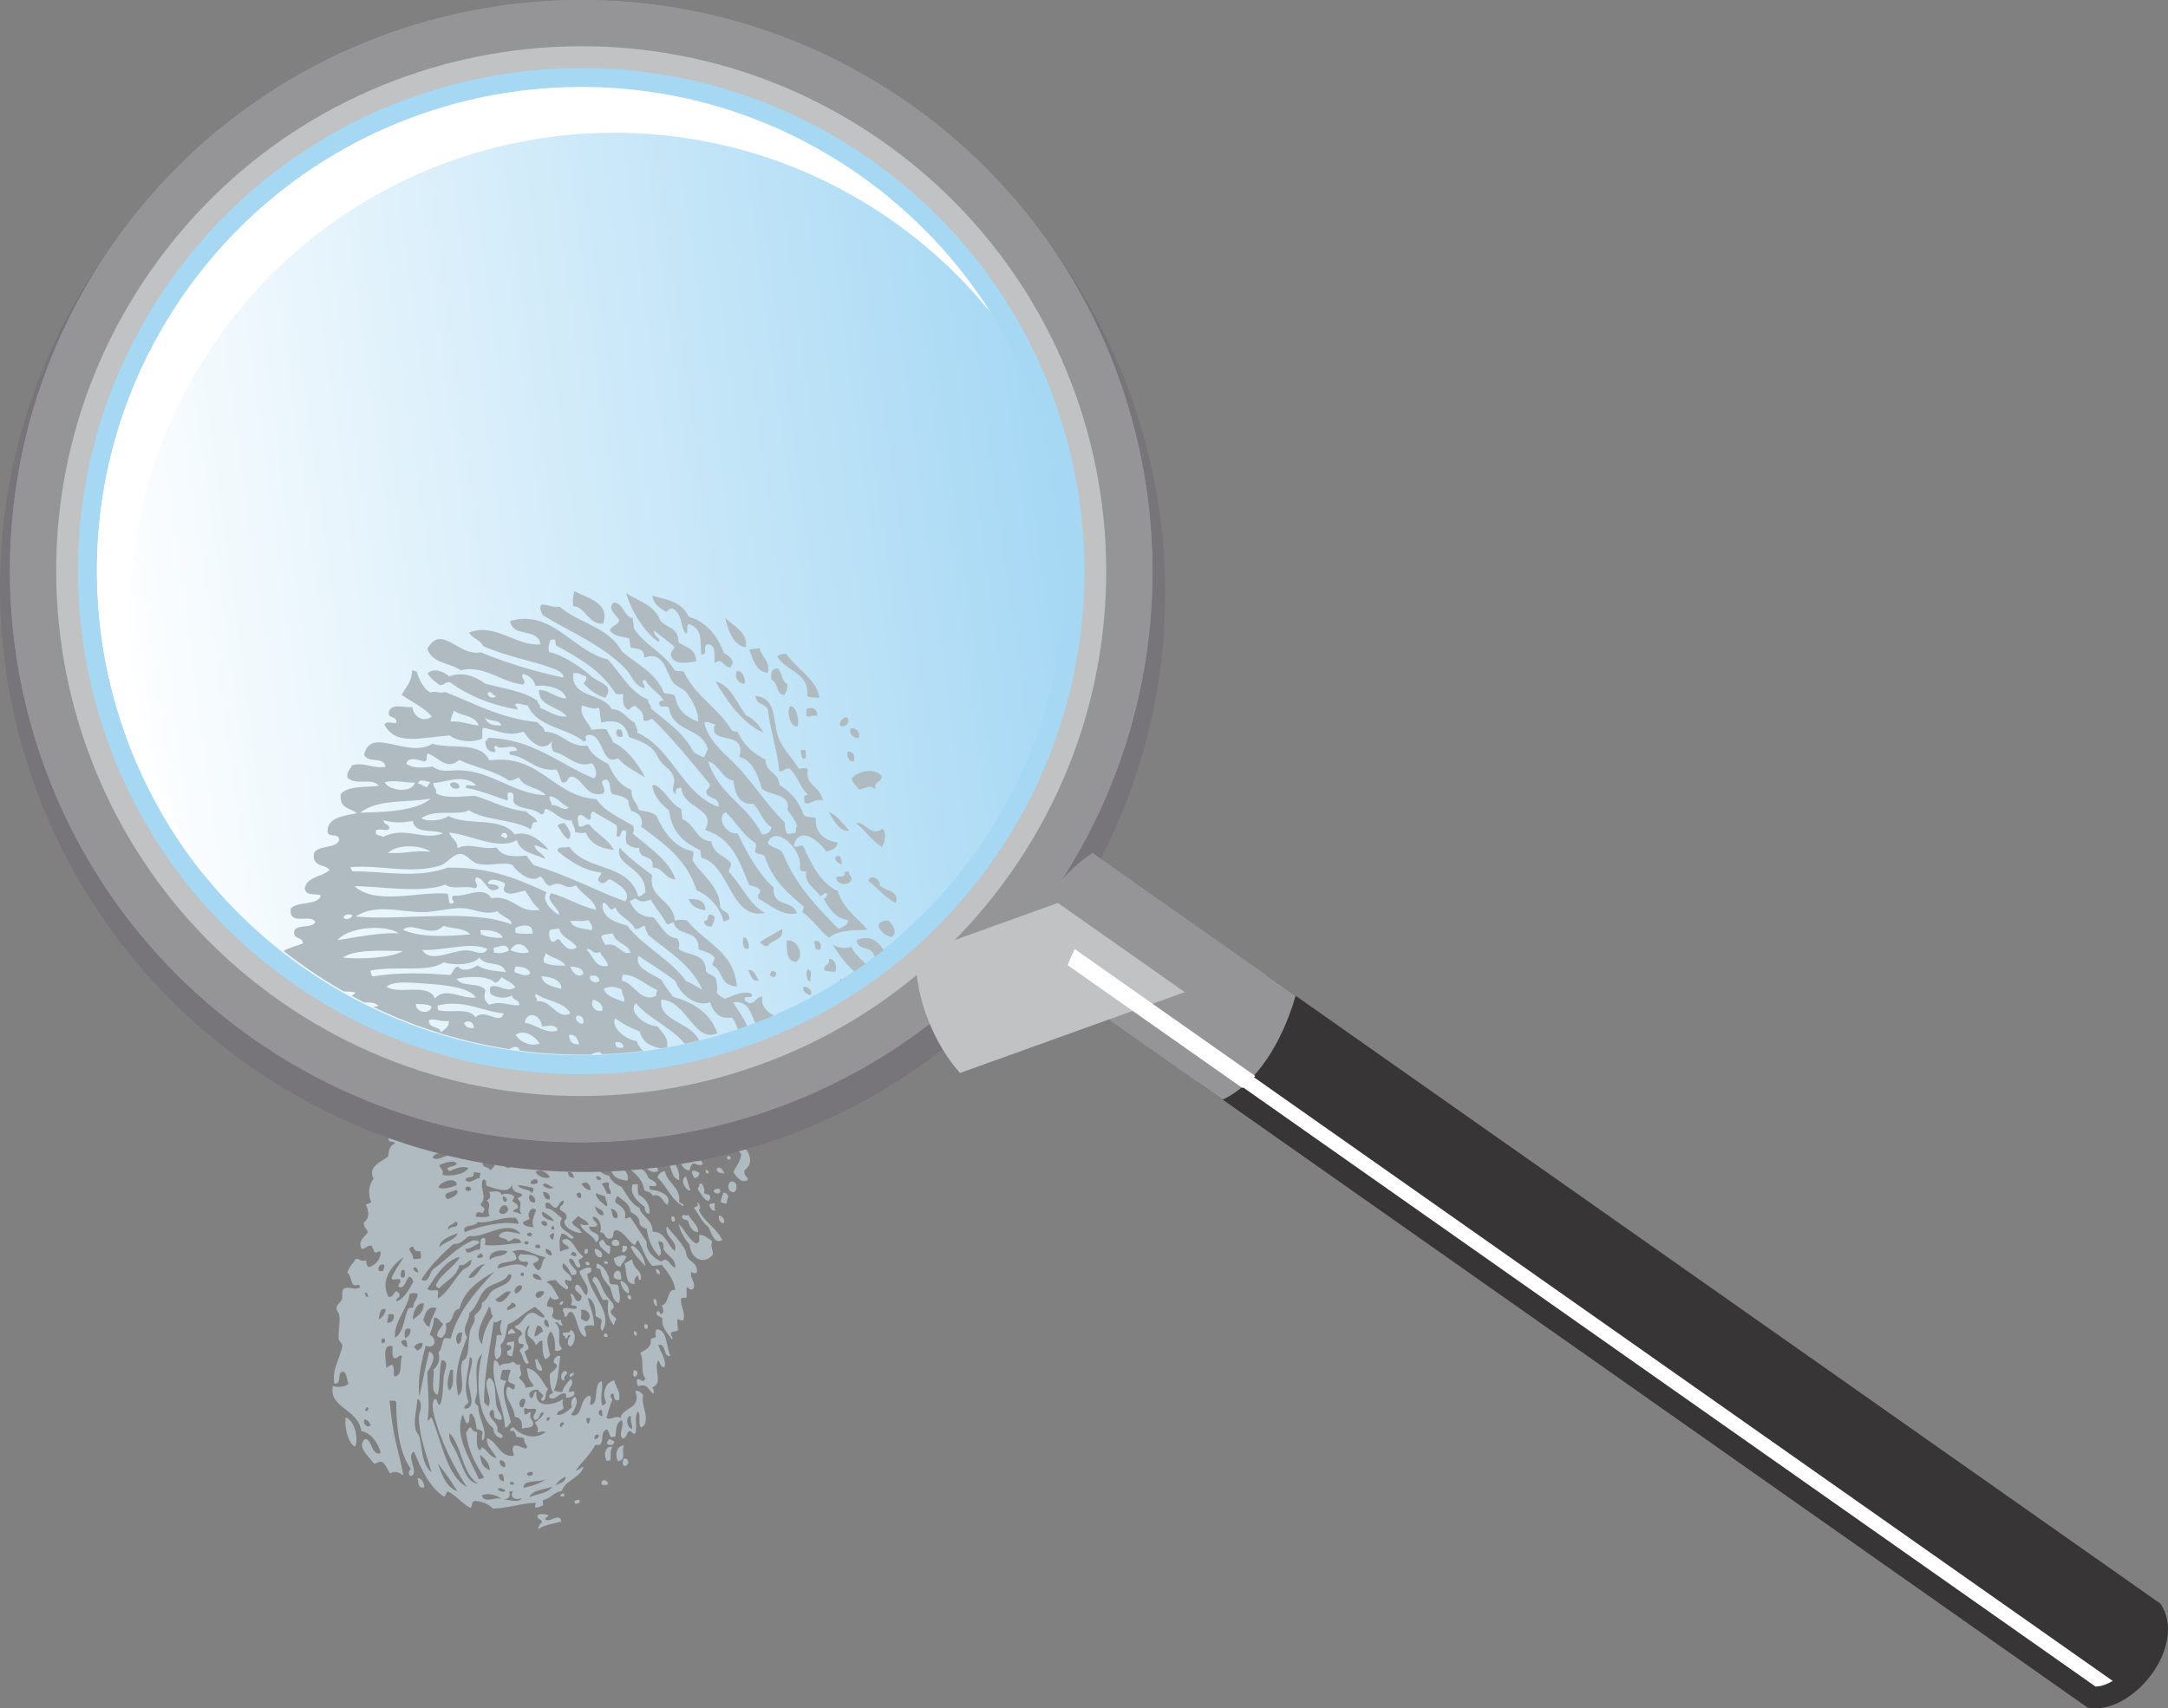 <?xml version="1.0" encoding="utf-8" standalone="yes"?>
<svg version="1.1" xmlns="http://www.w3.org/2000/svg" xmlns:xlink="http://www.w3.org/1999/xlink" x="0px" y="0px"
	 width="241.719px" height="190.508px" viewBox="0 0 241.719 190.508" style="enable-background:new 0 0 241.719 190.508;"
	 xml:space="preserve">
<rect x="0" y="0" width="241.719" height="190.508" fill="#808080" stroke="none"/>
<style type="text/css">
	.st0{fill-rule:evenodd;clip-rule:evenodd;fill:#AFBAC1;}
	.st1{fill:#373535;}
	.st2{fill:#FFFFFF;}
	.st3{fill:#777579;}
	.st4{fill:#959598;}
	.st5{fill:#C0C2C4;}
	.st6{fill:#A6D8F4;}
	.st7{fill:url(#SVGID_2_);}
	.st8{clip-path:url(#SVGID_3_);fill:#C0C2C4;}
	.st9{fill:#AFBAC1;}
	.st10{fill:url(#SVGID_4_);}
	.st11{clip-path:url(#SVGID_6_);fill:#C0C2C4;}
</style>
<defs>
</defs>
<g>
	<path class="st0" d="M63.689,100.532c0.794,0.435,2.492,0.804,1.95,2.213c-1.018,0.052-1.273-1.222-2.015-1.172
		C63.541,101.146,63.62,100.842,63.689,100.532z M69.415,103.989c0.208-0.308-0.362-0.318-0.311-0.783
		c0.38,0.329,1.321,0.987,1.392,1.154c0.014,0.03-0.295,0.293-0.235,0.547c0.116,0.503,0.7,0.606,1.703,0.39
		c-0.031-0.913-0.739-0.938-1.204-1.281c0.017-1.056-0.834-0.973-1.232-1.485c-0.414-1.086-1.487-1.308-2.313-1.855
		C67.538,101.849,68.415,103.309,69.415,103.989z M69.966,101.955c0.049-0.145,0.191-0.217,0.379-0.258
		c0.767,0.396,0.498,1.35,0.954,1.728c0.156-0.153-0.079-0.605,0.222-0.648c0.944,0.376,0.696,1.254,0.793,2.059
		c0.532,0.042-0.006-0.732,0.526-0.69c0.492,0.119,0.362,0.808,0.38,1.29c0.539-0.458,0.592,0.296,1.067,0.269
		c0.426-0.449-0.132-0.796-0.44-0.974c-0.463-1.26-1.23-2.12-2.394-2.461c-0.423-0.995-1.467-1.176-2.461-1.422
		C69.095,101.509,69.557,101.698,69.966,101.955z M75.34,104.326c0.156-1.016-0.889-1.445-1.401-1.978
		C74.079,102.977,74.452,104.286,75.34,104.326z M51.951,107.579c0.686,0.49,1.488,0.83,2.055,1.476
		c-0.614,0.451-1.242-0.012-1.324-0.646c-0.595,0.072-1.37-0.299-1.607,0.319c-0.063,0.559,0.576,0.198,0.514,0.757
		c-0.31,0.059-0.606-0.162-0.811,0.109c0.727,1.486,2.582,0.873,4.432,0.743c0.478,0.373,1.467,0.555,2.195,0.221
		c0.099-0.198-0.061-0.593,0.108-0.737c0.867,0.145,1.708,0.65,2.715,0.253c0.401,0.598,1.249,1.527,1.947,0.666
		c-0.067,0.301-0.049,0.436,0.095,0.709c0.949,0.178,1.507,1.125,2.581,0.787c0.23,0.088,0.494,0.881,0.137,1.014
		c-2.346-0.977-4.141-2.677-7.177-2.746c-0.006,0.116-0.091,0.171-0.175,0.229c0.008,0.505,0.231,0.728,0.616,0.742
		c0.264-0.129-0.248-0.345,0.147-0.432c0.252,0.385,1.297-0.269,1.386,0.329c-0.186,0.071-0.629-0.055-0.479,0.271
		c1.193,0.144,1.722,1.159,3.129,1.022c0.234,0.17,0.246,0.632,0.426,0.872c0.458,0.047,0.287-0.387,0.669-0.4
		c0.848,0.199,0.896,1.447,2.115,1.16c0.302-0.307-0.356-0.804,0.08-0.939c0.517-0.121,0.286,0.736,0.542,0.959
		c0.409,0.097,0.839,0.168,1.094,0.471c-0.014,0.337,0.133,0.461,0.196,0.695c0.418,0.048,0.906,0.507,0.658,1.046
		c1.497,1.135,3.081,2.159,3.781,4.339c0.881,0.371,1.632,1.218,1.834,2.125c0.195-0.003,0.208-0.144,0.391-0.155
		c0.023-0.587-0.489-0.471-0.63-0.844c-0.017-1.389-1.255-2.152-1.868-3.153c-0.034-0.238,0.135-0.323,0.02-0.622
		c-1.251-0.266-1.952-1.254-2.496-2.447c-0.318-0.219-0.753-0.284-1.182-0.357c-0.101-0.542-0.534-0.652-0.495-1.377
		c-0.767-0.266-1.217-0.949-1.575-1.747c-0.549-0.315-1.133-0.581-1.407-1.254c-1.31,0.127-1.716-0.929-2.913-0.949
		c-0.051-0.369-0.349-0.417-0.5-0.654c-2.435-0.225-4.258-1.251-6.257-2.045c-0.433,0.131-0.594-0.097-1.027,0.034
		c-0.451-0.282-0.726-0.796-0.913-1.423c-0.131,0.011-0.159-0.111-0.318-0.061C52.663,106.667,52.234,107.066,51.951,107.579z
		 M55.5,108.648c0.501,0.416,1.429,0.271,1.682,1.012c-0.66-0.049-1.153-0.315-1.891-0.262
		C55.275,109.084,55.449,108.912,55.5,108.648z M57.621,109.084c0.233,0.369,0.947,0.11,1.109,0.572
		C58.193,109.686,57.744,109.599,57.621,109.084z M76.815,106.088c0.262-0.7-0.421-1.09-0.536-1.682
		c-0.235,0.032-0.472,0.064-0.709,0.095C75.832,105.23,76.063,106,76.815,106.088z M77.489,104.965
		c0.535,1.026,2.233,1.101,2.016,2.72c0.252,0.068,0.522,0.111,0.838,0.093c-0.198-1.258-1.575-1.98-2.26-2.995
		C77.832,104.802,77.593,104.832,77.489,104.965z M75.262,106.812c0.07-0.21-0.105-0.921-0.528-0.857
		C74.522,106.349,74.846,106.865,75.262,106.812z M77.086,106.567c0.444,0.131,0.313,1.019,0.859,1.019
		c0.141-0.196,0.257-0.411,0.209-0.75c-0.385-0.132-0.339-0.828-0.657-1.047C77.037,105.803,77.031,106.161,77.086,106.567z
		 M76.537,110.148c-0.294-0.53-0.671-0.948-1.191-1.181c-0.633-0.838-0.999-2.026-2.063-2.301
		C73.971,107.875,75.092,109.535,76.537,110.148z M76.838,108.559c0.142,1.392,0.682,2.87,0.775,4.229
		c0.327,0.007,0.333-0.232,0.696-0.198c0.623,0.595,0.656,1.225,1.272,1.79c-0.323-0.005-0.295,0.259-0.235,0.547
		c0.457,0.154,0.603-0.335,1.215-0.164c-0.148-1.023-1.224-0.966-1.009-2.134c-0.135-0.101-0.373-0.067-0.621-0.019
		c-0.491-0.898-1.185-1.376-1.456-2.383c-0.296-1.109-0.078-2.386-1.483-2.586C76.033,108.265,76.635,108.151,76.838,108.559z
		 M66.978,110.403c-0.02-0.292-0.062-0.555-0.371-0.466C66.436,110.16,66.584,110.572,66.978,110.403z M78.852,109.732
		c0.114-0.397-0.017-1.372-0.494-1.378C78.112,108.631,78.301,109.777,78.852,109.732z M79.48,109.03
		c0.213,0.107,0.398-0.13,0.723,0.005c-0.008-0.465-0.238-0.641-0.69-0.525C79.444,108.638,79.416,108.798,79.48,109.03z
		 M81.73,109.655c0.294,0.196,0.687-0.081,0.553-0.488C81.992,108.972,81.724,109.345,81.73,109.655z M55.243,113.632
		c0.029,0.335,0.479,0.431,0.648,0.223C55.862,113.521,55.412,113.425,55.243,113.632z M82.981,110.517
		c0.201-0.324-0.118-0.727-0.501-0.654C82.311,110.146,82.63,110.548,82.981,110.517z M79.355,111.933
		c0.101-0.135,0.067-0.373,0.02-0.621c-0.101,0.013-0.203,0.027-0.304,0.041C79.109,111.622,79.094,111.957,79.355,111.933z
		 M82.679,112.106c0.091-0.313,0.005-0.7-0.399-0.669C82.151,111.64,82.32,112.176,82.679,112.106z M70.132,115.445
		c0.178,1.593,1.106,2.205,2.118,2.705c0.023,0.169,0.046,0.339,0.068,0.507c1.978,0.469,1.92,4.232,4.321,3.749
		c-1.074-0.577-1.581-1.901-2.436-2.765c-0.066-0.294,0.188-0.343,0.121-0.636c-0.438-0.499-1.188-0.587-1.333-1.47
		c-1.014-0.022-1.134-1.215-1.954-1.49c-0.032-0.236-0.064-0.473-0.095-0.71c-0.743-0.336-1.042-1.257-1.765-1.619
		c-0.067,0.009-0.135,0.018-0.203,0.027C69.141,114.598,69.632,115.029,70.132,115.445z M82.525,113.26
		c0.096,0.352,0.33,0.52,0.514,0.755c0.691-0.148,0.59-0.318,1.128-0.048c-0.196-0.543,0.477-0.425,0.397-0.879
		C84.035,112.517,82.985,112.756,82.525,113.26z M62.534,116.468c0.243,0.318,0.408,0.739,0.745,0.931
		c0.37-0.307-0.072-0.818-0.251-1.1C62.789,116.298,62.641,116.367,62.534,116.468z M82.381,116.786
		c-0.466-0.422-0.809-1.004-1.406-1.253C81.136,115.834,81.786,117.054,82.381,116.786z M84.598,117.933
		c0.15-0.287,0.355-0.891,0.04-1.244c-0.88,0.602-1.257-0.603-1.804-0.376C83.478,116.779,83.915,117.517,84.598,117.933z
		 M81.871,119.124c-0.037-0.308-0.03-0.674-0.386-0.567C81.272,118.852,81.659,119.03,81.871,119.124z M81.474,120.004
		c0.059,0.504,0.828,0.572,1.054,0.167c0.032-0.32-0.215-0.274-0.184-0.594c-0.101,0.014-0.202,0.027-0.304,0.041
		C82.146,120.14,81.581,119.803,81.474,120.004z M72.594,122.23c-0.004-0.749-0.571-0.762-1.137-0.775
		C71.626,121.989,72.087,122.14,72.594,122.23z M84.432,120.533c0.057-0.49-0.655-0.773-0.763-0.309
		c0.634,0.478,1.132,1.138,1.852,1.504C85.852,120.864,84.766,120.914,84.432,120.533z M72.487,122.966
		c0.057,0.283,0.235,0.409,0.561,0.338c0.1-0.366,0.42-0.743-0.21-0.796C72.738,122.674,72.81,122.971,72.487,122.966z
		 M76.292,124.414c0.172,0.092,0.255,0.3,0.546,0.236c0.206-0.437,1.066-0.318,0.979-1.163
		C77.322,123.806,76.743,124.062,76.292,124.414z M75.522,124.827c0.068-0.125-0.032-0.75-0.312-0.783
		C75.093,124.233,75.098,124.983,75.522,124.827z M85.214,124.038c0.523-0.238,0.073-0.848-0.15-1.114
		C83.723,122.934,84.64,123.941,85.214,124.038z M78.739,125.736c0.643-0.363,0.137-1.565-0.611-1.466
		C78.126,124.685,78.036,125.704,78.739,125.736z M80.379,124.895c0.154-0.215,0.017-0.724-0.386-0.566
		C80.03,124.636,80.023,125.004,80.379,124.895z M82.87,124.251c0.065,0.788,1.077,0.335,1.177,1.078
		c0.437-0.06,0.592,0.11,0.796-0.211C84.338,124.251,83.721,123.883,82.87,124.251z M83.928,127.511
		c0.904-0.988-1.084-1.881-1.409-2.801c-0.585,0.17-0.931,0.03-1.256-0.141C81.95,125.814,82.959,126.638,83.928,127.511z
		 M76.227,127.001c-0.21-0.28-0.273-0.753-0.716-0.729C75.671,126.618,75.734,127.092,76.227,127.001z M80.671,126.299
		c0.207,0.086,0.496,0.066,0.737,0.107c0.164-0.303-0.013-0.954-0.427-0.871C81.104,125.965,80.598,125.911,80.671,126.299z
		 M76.983,126.487c0.009,0.067,0.018,0.134,0.027,0.202c0.062-0.004,0.123-0.002,0.115,0.087c0.068-0.009,0.136-0.018,0.204-0.027
		c-0.002-0.061-0.002-0.121,0.088-0.114c-0.009-0.068-0.018-0.135-0.027-0.202c-0.063,0.002-0.123,0.001-0.115-0.089
		c-0.068,0.009-0.135,0.018-0.203,0.027C77.073,126.435,77.072,126.494,76.983,126.487z M79.74,127.045
		c-0.055-0.298,0.198-0.755-0.211-0.798C79.413,126.414,79.43,127.078,79.74,127.045z M82.647,128.715
		c-0.091,0.809-0.577,1.317-0.869,1.973c0.279,0.568,0.877,1.288,1.568,0.924c0.152-0.316-0.457-0.459-0.352-1.088
		c1.597-1.218-0.133-2.917-1.214-3.653C81.525,127.747,82.297,128.24,82.647,128.715z M79.761,127.97
		c0.142-0.222-0.156-0.588-0.487-0.554C79.132,127.637,79.43,128.004,79.761,127.97z M81.039,129.035
		c0.009,0.067,0.018,0.135,0.027,0.202c0.063-0.003,0.122-0.001,0.115,0.088c0.067-0.009,0.134-0.018,0.202-0.027
		c-0.003-0.063-0.001-0.123,0.088-0.115c-0.009-0.067-0.018-0.135-0.027-0.202c-0.062,0.002-0.121,0.001-0.114-0.088
		c-0.068,0.009-0.135,0.018-0.202,0.027C81.13,128.983,81.127,129.042,81.039,129.035z M73.301,131.315
		c1.054,0.962,1.596,2.596,2.908,3.218c0.041-0.45-0.419-0.243-0.487-0.552c0.188-1.606-1.331-1.985-1.592-3.396
		C73.674,130.69,73.393,130.93,73.301,131.315z M77.435,131.377c0.384-0.04,0.518-0.271,0.54-0.587
		c-0.248-0.074-0.375-0.307-0.751-0.209C77.033,130.845,77.322,131.152,77.435,131.377z M79.872,130.327
		c0.069,0.466,0.435,0.542,0.892,0.499c-0.167-0.297-0.311-0.625-0.703-0.627C80.049,130.28,79.992,130.327,79.872,130.327z
		 M79.015,130.856c-0.007-0.27-0.095-0.431-0.359-0.365C78.663,130.76,78.752,130.921,79.015,130.856z M77.004,132.776
		c-0.233-0.451-0.314-1.099-0.522-1.58C75.721,131.455,76.417,132.824,77.004,132.776z M70.518,132.102
		c-0.356,1.139,0.686,1.984,1.368,2.498c-0.009,0.489,0.161,0.743,0.514,0.756c0.16-0.983-0.531-1.833-1.211-2.106
		c-0.066-0.415-0.132-0.828-0.049-1.128C71.006,132.021,70.767,132.055,70.518,132.102z M77.815,132.667
		c0.373,0.464,0.598,1.124,1.204,1.282c0.017-0.2,0.265-0.222,0.134-0.535c-0.072-0.342-0.564-0.134-0.677-0.424
		c0.198-0.319-0.088-0.767-0.237-0.999c-0.101,0.013-0.202,0.027-0.304,0.041C78.095,132.395,77.723,132.354,77.815,132.667z
		 M81.875,132.945c0.231-0.187,0.299-0.499,0.181-0.952C81.156,131.058,80.768,133.078,81.875,132.945z M79.578,132.738
		c-0.04,0.432,0.836,0.521,0.723,0.006C80.26,132.451,79.696,132.582,79.578,132.738z M80.377,134.074
		c0.22,0.032,0.323,0.213,0.636,0.122c0.041-0.302,0.132-0.565,0.195-0.851c-0.154-0.157-0.263-0.37-0.561-0.337
		C80.577,133.378,80.361,133.639,80.377,134.074z M77.365,134.687c0.544,0.716,0.918,1.657,1.63,2.152
		c0.331,0.654,0.604,1.971,1.536,1.444c-0.677-1.377-1.975-1.939-2.619-3.36c0.256-0.142,0.128-0.783-0.21-0.796
		C77.965,134.609,77.661,134.472,77.365,134.687z M79.074,134.353c0.143,0.331,0.215,0.753,0.703,0.628
		c-0.21-0.309-0.029-0.391-0.109-0.812C79.416,134.191,79.178,134.222,79.074,134.353z M75.199,136.216
		c0.143-0.186,0.036-0.653-0.284-0.581C74.779,135.811,74.827,136.355,75.199,136.216z M76.043,135.587
		c-0.047,0.578,0.549,0.314,0.703,0.627c0.167,0.655,0.446,1.162,1.089,1.194c0.064-0.74-0.758-1.294-1.083-1.917
		C76.394,135.631,76.187,135.385,76.043,135.587z M80.69,136.405c0.185-0.358-0.155-0.853-0.527-0.857
		C80.049,135.813,80.26,136.478,80.69,136.405z M76.883,138.774c0.118,1.701,1.731,2.338,2.622,1.091
		c-0.079-0.664-0.303-0.938-0.089-1.433c-0.434-0.305-0.792-0.709-1.439-0.734c-0.101,0.391,0.223,0.838-0.384,0.98
		c-0.84-0.487-1.245-1.546-1.948-2.213C75.831,137.257,76.362,138.271,76.883,138.774z M67.955,139.874
		c0.086-0.268,0.067-0.617,0.079-0.939c-0.481,0.036-0.603-0.401-0.818-0.716C66.117,138.625,67.543,139.609,67.955,139.874z
		 M68.211,138.704c0.073,0.303,0.627,0.334,0.838,0.094C69.164,138.069,68.11,138.093,68.211,138.704z M65.267,139.823
		c0.323,0.002,0.295-0.262,0.236-0.547c-0.101,0.013-0.202,0.027-0.304,0.041C65.221,139.57,65.052,139.654,65.267,139.823z
		 M66.868,140.225c0.067-0.009,0.135-0.018,0.203-0.027c0.239-0.526-0.302-0.915-0.745-0.931
		C66.207,139.571,66.507,140.174,66.868,140.225z M69.475,139.669c0.299-0.106,0.487-0.295,0.424-0.676
		c-0.128-0.07-0.289-0.097-0.52-0.034C69.512,139.311,69.217,139.48,69.475,139.669z M70.508,138.911
		c-0.102,0.013-0.11,0.098-0.19,0.128c0.394,0.915,1.035,1.503,1.631,2.153C71.888,140.356,71.255,139.244,70.508,138.911z
		 M68.429,140.326c0.084,0.527,0.276,0.909,0.744,0.931c0.179-0.411,0.518-0.697,0.675-1.123
		C69.506,139.799,68.795,140.145,68.429,140.326z M65.734,140.998c-0.006-0.271-0.185-0.314-0.446-0.249
		C65.254,141.122,65.572,141.222,65.734,140.998z M67.788,140.927c-0.005-0.27-0.185-0.314-0.445-0.249
		C67.346,140.948,67.527,140.992,67.788,140.927z M66.498,141.306c0.045,0.26,0.415,0.093,0.46,0.352
		c0.121,0.952,0.659,1.362,1.083,1.917c0.228,0.694,0.291,1.606,0.954,1.728c0.284-0.419-0.007-1.279-0.056-1.952
		c-0.209-0.242-0.819,0.04-0.966-0.283c-0.003-0.885-0.637-1.934-1.429-2.18C66.593,141.077,66.461,141.128,66.498,141.306z
		 M69.639,140.884c0.302,1.085-0.019,2.306,1.138,2.323c-0.125-0.49,0.061-0.742,0.282-0.966c0.21,0.042,0.018,0.612,0.372,0.465
		c0.273-1.035-0.918-1.179-0.922-2.248C70.134,140.535,69.976,140.778,69.639,140.884z M64.601,141.769
		c0.208,0.974,1.352,1.748,0.773,2.68c-0.464-0.264-0.471-1.13-1.089-1.194c-0.574,0.617,0.438,0.943,0.596,1.364
		c-0.17,0.143,0.003,0.548-0.451,0.473c-0.457-0.038-0.333-0.835-0.833-0.816c0.055,0.47,0.342,0.564,0.063,1.231
		c0.18,0.16,0.605,0.001,0.662,0.322c-0.32,0.355-1.038-0.154-1.533,0.103c-0.139,0.402,0.234,0.355,0.123,0.912
		c0.564,0.038,0.211-0.627,0.857-0.527c0.672,0.708,0.593,2.4,1.51,2.788c0.286-0.404-0.386-0.974,0.039-1.243
		c0.365-0.081,0.662-0.073,0.926-0.021c-0.015-1.19-0.46-2.073-0.727-3.1c0.685,0.139,0.91,1.233,0.881,1.945
		c0.155,0.313,0.603,0.241,0.703,0.627c-0.097,0.277-0.251,0.834,0.049,1.128c1.292-2.044-1.376-4.074-1.684-6.375
		c0.32-0.088,0.567-0.234,0.424-0.676C65.332,141.273,64.95,141.573,64.601,141.769z M64.768,146.078
		c0.794-0.146,1.345,0.794,0.684,1.25c-0.308,0.046-0.423-0.161-0.649-0.222C64.715,146.704,64.909,146.519,64.768,146.078z
		 M69.263,142.689C69.351,140.386,67.303,142.859,69.263,142.689L69.263,142.689z M66.095,142.909
		c0.436,0.444,0.665,1.289,1.097,2.018c0.191,0.069,0.51-0.033,0.636,0.121c-0.148,1.03-0.082,1.924,0.57,2.708
		c0.214-0.111,0.068-0.494,0.337-0.561c-0.045-0.407-0.664-0.467-0.642-0.946c0.01-0.257,0.38-0.261,0.337-0.56
		c-0.077-0.531-0.501-0.713-0.9-1.324c-0.527-0.804-0.706-1.965-1.3-1.991C66.212,142.574,65.965,142.597,66.095,142.909z
		 M73.518,142.116c0.156-0.219-0.056-0.628-0.386-0.567C73.126,141.914,73.288,142.059,73.518,142.116z M70.089,144.227
		c0.182-0.667-0.393-1.289-0.913-1.424C69.183,143.274,69.526,144.11,70.089,144.227z M62.417,145.466
		c0.198,0.161,0.394-0.084,0.365-0.358C62.594,145.177,62.35,145.204,62.417,145.466z M70.388,144.909
		c-0.019-0.292-0.062-0.553-0.373-0.465C69.833,144.681,70.084,144.957,70.388,144.909z M73.272,145.656
		c-0.076-0.337,0.017-0.897-0.412-0.771C72.878,145.298,72.961,145.627,73.272,145.656z M56.679,148.818
		c0.393-0.129,0.397-0.13,0.81-0.109c-0.1-0.267-0.265-0.448-0.487-0.553C56.9,148.38,56.536,148.406,56.679,148.818z
		 M62.738,148.621c-0.046,0.417,0.344,0.264,0.298,0.681c0.345-0.02,0.212-0.645,0.566-0.385c-0.216,0.242-0.569,1.152,0.062,1.229
		c0.458-0.397,0.667-1.568-0.042-1.851C63.495,148.715,63.19,148.584,62.738,148.621z M56.498,149.771
		c-0.073,0.454,0.5,0.06,0.474,0.452c0.162,0.457-0.587,0.219-0.425,0.676c0.028,0.321,0.307,0.313,0.561,0.337
		c0.063-0.557,0.3-0.983,0.187-1.675C56.926,149.739,56.795,149.536,56.498,149.771z M72.168,148.177
		c0.141-0.174,0.07-0.598-0.271-0.479C71.756,147.87,71.827,148.295,72.168,148.177z M67.305,148.832
		c0.005,0.27,0.185,0.313,0.446,0.249c-0.007-0.269-0.096-0.431-0.358-0.364C67.395,148.779,67.393,148.839,67.305,148.832z
		 M70.933,148.961c0.14-0.173,0.069-0.598-0.271-0.479C70.681,148.736,70.709,148.976,70.933,148.961z M73.114,149.081
		c-0.111,0.158-0.47,0.126-0.58,0.284c0.157,0.907-0.567,1.143-1.14,1.494c0.473,1.054-0.067,2.119,0.598,2.911
		c-0.141,0.044-0.148,0.189-0.276,0.243c-0.269-0.005-0.346-0.261-0.649-0.222c-0.129,0.168-0.059,0.683,0.109,0.811
		c1.074-0.415,1.116,0.524,1.656,0.809c0.175-0.219-0.015-0.486-0.096-0.709c1.238-0.4,0.122-2.032,0.631-2.974
		c0.286,0.181,0.222,0.821,0.718,0.728c0.28-0.943-0.658-1.904-0.645-2.491c0.868-0.146,0.452,1.392,1.305,1.267
		c-0.498-1.015-0.29-2.957-1.537-2.989C73.122,148.481,73.002,148.691,73.114,149.081z M61.73,151.852
		c0.035,0.27,0.349,0.176,0.372,0.464c-0.098,0.442-0.56,0.604-0.803,0.933c-0.006,0.743,0.056,1.628,0.374,2.013
		c-0.126,0.208-0.503,0.222-0.438,0.575c0.672,0.493,0.939-0.518,1.796-0.449c0.215,0.154-0.081,0.312,0.17,0.493
		c0.519-0.058,0.955-0.181,0.83-0.73c-0.186-0.034-0.579,0.202-0.622-0.02c0.051-0.443,0.688-0.832,0.228-1.372
		c-0.415,0.492-0.849,0.959-0.937,1.467c-0.371,0.01-0.695-0.044-0.952-0.182c0.547-1.036,0.508-2.521,0.724-3.81
		C62.153,151.082,61.746,151.488,61.73,151.852z M60.42,152.853c0.142-0.401-0.399-0.788-0.481-1.277
		c-0.101,0.013-0.203,0.027-0.304,0.041C59.84,152.099,59.622,152.932,60.42,152.853z M62.941,153.957
		c-0.209-0.554,0.337-0.53,0.282-0.967C62.657,152.563,62.216,153.96,62.941,153.957z M63.508,153.57
		c0.239-0.09,0.51-0.156,0.452-0.472C63.626,153.116,63.488,153.284,63.508,153.57z M70.722,153.527
		c0.492,0.008,0.464-0.879-0.096-0.708C70.703,153.128,70.457,153.334,70.722,153.527z M39.592,161.33
		c0.413-0.893-0.041-2.954-1.057-3.261C38.381,158.929,38.759,160.985,39.592,161.33z M67.712,161.051
		c0.364,0.169,0.74,0.144,0.783-0.312c-0.226-0.061-0.341-0.269-0.648-0.221C67.83,160.715,67.582,160.738,67.712,161.051z
		 M67.654,162.915c0.134-0.018,0.269-0.036,0.405-0.054c0.073-0.49-0.056-1.134,0.214-1.474
		C67.535,161.104,67.216,162.302,67.654,162.915z M68.897,162.955c1.045-0.163,0.296-1.155,0.693-1.745
		C68.803,161.147,68.496,162.252,68.897,162.955z M47.319,165.86c-0.076-0.576-0.282-0.982-0.759-1.033
		C46.654,165.381,46.649,166.062,47.319,165.86z M69.586,163.479c0.336,0.044,0.293-0.202,0.48-0.27
		c-0.011-0.384-0.16-0.584-0.488-0.553C69.416,162.815,69.344,163.285,69.586,163.479z M67.084,165.57
		c0.237,0.018,0.544,0.132,0.709-0.095C67.715,164.956,66.925,164.873,67.084,165.57z M62.491,166.704
		c-0.061,0.319,0.25,0.149,0.433,0.148c-0.013-0.101-0.027-0.203-0.041-0.304C62.705,166.564,62.571,166.613,62.491,166.704z
		 M64.032,167.425c0.016,0.139,0.078,0.216,0.143,0.29c0.257-0.047,0.518-0.09,0.465-0.372
		C64.567,167.123,64.092,167.336,64.032,167.425z M59.914,169.011c-0.026,0.51,0.476,0.329,0.514,0.757
		c-0.231,0.187-0.416,0.409-0.411,0.776c0.588-0.49,1.674-0.602,2.566-0.86c-0.144-1.11-1.377,0.264-1.791-0.276
		c-0.025-0.261,0.376-0.197,0.351-0.46C60.824,168.877,60.22,168.727,59.914,169.011z M61.537,102.162
		c1.911,1.173,4.103,2.045,5.652,3.674c0.421,0.444,0.548,1.07,1.204,1.281c0.322-0.067-0.399-0.527,0.135-0.533
		c0.302,0.598,0.906,0.798,1.218,1.385c-0.158,0.029-0.353,0.033-0.277,0.242c0.038,0.348,0.625-0.025,0.662,0.323
		c0.323,1.643,2.218,1.225,2.639,2.738c-0.132,0.173-0.124,0.451-0.337,0.563c-0.215-0.157-0.506-0.212-0.676-0.426
		c-0.692-1.316-1.844-2.031-2.868-2.914c0.032-0.32-0.215-0.274-0.183-0.594c-1.234-0.489-1.849-1.787-2.739-2.726
		c-2.35-0.549-3.832-3.457-6.644-2.612c0.198,1.17,1.871,0.407,2.069,1.578c-1.564,0.189-3.153-1.51-4.851-0.791
		c0.224,0.42,0.742,0.458,0.947,0.904c1.401,0.669,3.308,0.988,4.744,1.527c0.19,0.07,0.79,0.29,0.703,0.627
		c-1.971-0.435-3.854-0.985-5.594-1.722c-1.527,0.321-2.668-1.99-3.642-0.232c0.347,1.014,1.532,0.931,2.258,1.45
		c1.627-0.374,2.742,0.819,4.258,0.974c0.286-0.227-0.28-0.541,0.004-0.722c0.397,0.116,0.7,0.355,0.833,0.815
		c0.934-0.111,1.997,0.242,2.074,0.855c-0.728-0.037-1.083-0.565-1.831-0.578c-0.095,1.091,1.378,1.124,1.894,1.808
		c-0.788,0.041-1.219-0.388-1.831-0.579c0.045-0.297-0.178-0.243-0.169-0.492c-0.973-0.672-2.335-0.833-3.561-1.171
		c-0.624-0.466-1.462-0.834-2.439-0.497c-0.319-0.251-0.942-0.627-1.474-0.214c0.188,0.389,0.531,0.575,0.832,0.817
		c0.326,0.007,0.333-0.231,0.696-0.197c1.283,0.94,2.817,1.549,4.581,1.859c0.072-0.202-0.348-0.298-0.054-0.405
		c0.289-0.022,0.447,0.129,0.736,0.107c0.718,1.561,2.673,1.501,3.84,2.474c0.375-0.115-0.165-0.408,0.351-0.459
		c1.023-0.005,0.801,2.167,1.967,1.591c0.491,0.587,1.193,0.899,1.826,1.3c-0.375-0.788-1.217-1.975-2.178-2.387
		c-0.084-0.369-0.326-0.528-0.427-0.871c-0.281-0.07-0.638-0.038-1.026,0.034c-0.181-0.519-0.877-0.995-0.637-1.668
		c0.559,0.156,0.732,0.299,1.155,0.153c0.046,0.338,0.091,0.677,0.137,1.014c1.104-0.295,1.665,0.12,1.886,0.983
		c0.59,0.219,1.538,0.464,1.926,1.287c0.378,0.802,0.903,0.739,1.131,1.499c0.123,0.412-0.308,0.834,0.15,1.114
		c-0.09-0.311,0.027-0.464,0.35-0.459c0.109,1.448,2.427,1.358,1.625,2.875c1.722,0.542,2.298,1.947,2.977,3.724
		c0.271,0.121,0.631,0.128,0.777,0.412c-0.016,0.199-0.264,0.222-0.134,0.534c0.768,0.393,1.655,1.234,2.609,0.989
		c-0.251-0.942-1.67-0.353-1.576-1.749c-1.042-0.939-1.77-2.288-2.457-3.691c-0.654,0.155-1.51-0.967-0.812-1.439
		c0.72,0.644,1.197,1.608,2.035,2.098c0.115,0.299-0.054,0.383-0.02,0.622c0.161,0.188,0.555,0.067,0.663,0.324
		c0.523,1.578,1.558,2.486,2.619,3.361c0.049,0.188-0.084,0.238-0.046,0.419c0.674,0.465,1.129,1.221,1.778,1.72
		c0.798-0.635,1.789-0.456,2.607-0.557c-0.693-0.839-1.62-1.372-2.002-2.618c-1.177-0.524-1.778-1.8-2.375-3.085
		c-0.186-0.034-0.579,0.202-0.621-0.019c0.423-1.475,1.774-0.189,2.222,0.424c0.371-0.113,0.74-0.225,0.742-0.616
		c-0.837-0.115-1.566-0.665-1.46-1.661c-0.264-0.131-0.745,0.022-0.866-0.296c-0.32-0.932-0.908-1.511-1.603-1.949
		c-0.063-0.909-0.929-0.769-0.955-1.729c-0.812-0.405-1.493-0.985-1.908-1.91c-0.19,0.011-0.347-0.021-0.431-0.147
		c-0.915-1.502-2.416-2.238-3.207-3.902c-0.148-0.122-0.486,0.003-0.636-0.121c-0.723-1.197-1.998-1.671-2.753-2.826
		c-0.032-0.237-0.064-0.473-0.096-0.71c-0.603-0.121-0.618-1.017-1.278-1.066c-0.516,0.425,0.219,0.886,0.367,1.189
		c-0.032,0.37-0.552,0.367-0.627,0.703c0.262,0.411,0.832,0.419,1.311,0.545c0.027,0.203,0.055,0.406,0.082,0.609
		c0.38,0.137,0.963,0.008,0.919,0.701c1.399-0.496,1.448,0.989,1.982,1.694c0.22,0.29,0.675,0.387,0.919,0.701
		c0.459,0.588,0.819,1.393,0.779,1.958c-0.752-0.285-1.392-0.718-1.576-1.747c-0.17-0.175-0.517-0.116-0.751-0.209
		c-0.583-1.42-1.844-1.95-2.854-2.813c-0.902-1.678-2.914-1.901-4.225-3.041c-0.509,0.071-0.777-0.173-1.257-0.141
		C61.266,101.671,61.457,101.938,61.537,102.162z M62.073,103.844c0.101-0.013,0.203-0.027,0.304-0.041
		c0.018,0.135,0.036,0.27,0.054,0.405c1.528,0.856,3.072,1.693,4.05,3.271c0.129,0.068,0.29,0.097,0.521,0.032
		c-0.026,0.529-0.032,0.872,0.352,1.088c0.187-0.069,0.226-0.252,0.48-0.27c0.223,0.264,0.587,0.342,0.541,0.958
		c0.217,0.173,0.376-0.019,0.609-0.082c1.387,1.36,2.638,2.897,3.896,4.427c0.091,0.311-0.237,0.303-0.236,0.546
		c0.12,0.557,0.894,0.258,0.859,1.02c-2.476-0.845-3.174-4.024-5.525-5.033c0.015-0.337-0.133-0.462-0.196-0.695
		c-0.549-0.273-0.818-0.915-1.568-0.923c-0.572-1.132-2.784-0.7-2.598-2.436c0.392-0.076,0.556,0.147,0.851,0.195
		c0.131,0.312-0.117,0.335-0.134,0.534c0.423,0.398,0.853,0.788,1.466,0.936c0.635-0.902-0.434-0.973-1.029-1.512
		c-0.683-0.619-1.99-1.452-2.792-1.584C61.868,104.293,61.988,104.081,62.073,103.844z M57.807,107.409
		c0.312-0.091,0.305,0.237,0.549,0.236C58.277,107.891,57.724,107.768,57.807,107.409z M72.523,109.45
		c0.362-0.116,0.418,0.167,0.736,0.107c-0.603,1.551,2.187,0.272,1.644,2.254c0.903,0.153,1.337,1.466,1.529,2.167
		c0.548,0.448,1.991,0.313,1.738,1.416c0.247,0.351,0.521,0.668,0.67,1.148c-0.185,0.04-0.016,0.351-0.148,0.431
		c-0.169,0.023-0.338,0.046-0.507,0.068c-0.176-0.125-0.159-0.506-0.21-0.796c-1.232-1.172-2.296-2.967-3.667-4.251
		C73.764,111.483,72.686,110.494,72.523,109.45z M72.776,112.098c0.753,0.204,0.924,1.172,1.724,1.316
		c0.11,0.968,0.441,1.646,1.347,1.571c0.468,0.457,0.662,1.279,1.244,1.586c-0.047,0.297-0.226,0.494-0.654,0.502
		C75.483,115.063,73.505,114.399,72.776,112.098z M79.453,119.554c-0.191,0.834,0.628,1.191,0.954,1.727
		c0.07-0.097,0.27-0.097,0.277-0.243c0.353,0.021,0.144,0.323-0.047,0.419c0.389,0.68,0.807,1.325,1.636,1.429
		c0.027,0.385-0.362,0.451-0.641,0.602c-1.446-1.482-2.901-2.95-3.789-5.163c-0.228-0.376-0.793-0.312-1.021-0.688
		c0.51-1.304,2.419,0.487,2.184,1.666C79.013,119.575,79.192,119.617,79.453,119.554z M70.811,138.87
		c0.075-0.215,0.117-0.457,0.338-0.561c0.538,0.962,0.864,2.203,1.624,2.876c0.338-0.046,0.675-0.091,1.013-0.136
		c0.605,0.795,1.279,1.501,1.51,2.787c-1-0.093-0.601,1.498-1.518,1.752c0.143,0.255,0.296,0.753,0.022,0.925
		c-0.356,0.148-0.114-0.488-0.547-0.236c-0.277,0.478,0.409,0.519,0.615,0.742c-0.158,1.048,0.611,1.68,1.036,2.336
		c0.28-0.187-0.187-0.377-0.095-0.71c0.122-0.21,0.661-0.102,0.783-0.311c-0.025-0.567-0.097-0.879-0.063-1.229
		c0.22,0.03,0.323,0.213,0.635,0.121c0.361-0.79-0.331-1.429-0.226-2.444c0.203-0.027,0.406-0.054,0.607-0.081
		c0.062-0.348-0.063-0.837,0.053-1.143c0.255,0.024,0.269,0.363,0.649,0.223c0.509-0.557-0.427-1.344-0.158-1.939
		c0.174,0.101,0.439,0.27,0.622,0.019c0.038-1.035-0.706-1.094-1.042-1.613c-0.161-0.249-0.142-0.646-0.339-0.985
		c-0.565-0.97-1.435-1.805-1.989-2.517c-0.285,1.287,1.297,1.602,0.888,2.769c-0.847-0.677-1.053-2.195-2.454-2.144
		c-0.058-1.475-1.168-1.567-1.497-2.687c-0.912-0.432-1.389-1.436-1.961-2.315c-0.575-0.279-1.147-0.562-1.407-1.254
		c-0.714-0.094-1.762-0.901-1.447-1.559c0.499,0.379,1.058,0.679,1.669,0.909c0.223,0.898,0.985,1.094,1.812,1.2
		c0.269-0.707-0.349-1.184-0.623-1.566c-0.767,0.022-2.038-0.968-1.448-1.559c1.223,1.462,3.619,2.001,3.971,4.21
		c0.329,0.165,0.795,0.149,0.906,0.601c1.053-0.308,1.074,0.737,1.683,1.01c0.53-1.204-1.056-1.61-1.981-1.693
		c-0.018-0.134-0.036-0.269-0.054-0.405c0.298-0.054,0.755,0.198,0.797-0.21c-0.199-0.375-0.624-0.454-0.92-0.701
		c-0.379-1.542-2.902-1.503-2.678-3.043c1.666-0.012,2.257,3,3.813,2.272c-0.525-1.457-1.686-2.082-3.017-2.482
		c-0.256-0.381-0.562-0.694-0.771-1.134c-0.555-0.377-1.939-0.833-1.564-1.647c0.822,0.59,1.721,1.081,2.502,1.726
		c0.232,0.725,1.278,1.803,2.359,1.436c0.212,0.715,0.641,1.146,1.481,1.037c0.563,0.673,0.375,1.791,1.312,2.093
		c0.158-1.151-0.677-2.267-1.247-3.132c1.635-0.208,1.013,1.835,2.34,2.057c0.242-0.21,0.131-0.687,0.513-0.791
		c0.343,0.008,0.725,0.392,1.04,0.066c-0.003-0.193-0.144-0.209-0.156-0.391c-0.901,0.276-1.935-0.465-1.724-1.315
		c-0.518-0.001-0.416,0.469-0.972,0.44c-0.031-0.159-0.269-0.045-0.244-0.276c-0.056-0.286,0.68,0.033,0.466-0.373
		c-0.509-0.202-1.063,0.041-1.81,0.347c-0.229-0.098-0.421-0.242-0.574-0.438c0.146-0.191,0-0.605-0.022-0.926
		c-0.167-0.258-0.533-0.252-0.689-0.525c-0.019-1.287-1.242-0.995-1.853-1.505c0.067-0.302,0.049-0.438-0.095-0.71
		c-0.848-0.079-1.108-0.931-1.636-1.429c-0.808-0.014-1.315-0.423-1.597-1.126c0.195-0.003,0.209-0.145,0.392-0.155
		c0.361,0.224,0.508,0.269,1.041,0.066c0.306,0.591,0.747,1.008,1.042,1.614c0.219,0.163,0.255-0.024,0.506-0.068
		c0.235,1.042,1.752,0.404,1.691,1.834c0.397,0.156,0.847,0.241,1.109,0.573c-0.017,0.199-0.184,0.284-0.134,0.533
		c0.721,0.337,0.423,1.368,1.636,1.43c-0.208-2.436-2.165-2.935-3.39-4.494c-0.251-0.03-0.483-0.083-0.824,0.008
		c-0.148-1.493-1.812-1.44-1.551-3.091c-0.78-0.577-1.709-1.289-2.21-1.87c-0.347,1.31,1.83,1.318,1.753,3.066
		c-0.187,0.068-0.225,0.252-0.479,0.27c-0.644-2.333-3.559-1.691-4.685-3.391c-0.243,0.117-0.899-0.08-0.783,0.31
		c0.846,0.679,1.733,1.303,2.98,1.456c-0.043,0.233-0.43,0.4-0.12,0.636c0.316,0.243,0.41-0.148,0.695-0.198
		c0.531,0.328,1.509,0.88,1.028,1.512c-2.111-0.767-4.004-1.822-6.21-2.464c-0.186-0.194-0.353-0.412-0.501-0.655
		c-0.897,0.105-1.689,0.069-2.034-0.55c-1.008,0.209-1.805-0.362-2.675,0.05c0.067-0.473-0.373-0.601-0.555-1.06
		c1.472,0.133,3.358,1.236,4.608,0.514c0.273,0.914,1.246,0.909,1.927,1.288c-0.148-0.442-0.624-0.455-0.745-0.931
		c0.377,0.022,0.591,0.259,0.966,0.282c-0.532-0.628-1.375-1.3-2.304-1.03c-0.875-1.238-3.217-0.551-4.501-1.25
		c-0.326,0.289-1.429,0.435-1.837,0.143c1.005-0.673,2.516-0.116,3.228-0.538c1.167,0.734,3.003,0.592,4.196,1.292
		c0.171-0.143-0.001-0.546,0.453-0.474c-0.104-0.42-0.541-0.402-0.716-0.728c-1.372-0.11-2.351-0.732-3.549-1.069
		c-0.949,0.054-1.971,0.202-2.601-0.165c0.034-0.363-0.203-0.37-0.195-0.696c0.982-0.085,2.045-0.642,2.904,0.125
		c-0.37,0.162-0.668-0.184-0.696,0.196c1.013,0.184,1.886,0.547,2.798,0.861c0.192-0.097-0.145-0.595,0.236-0.547
		c0.416,0.066,0.017,0.509,0.311,0.783c0.462,0.388,1.314,0.264,1.744,0.693c0.337,0.045,0.174-0.29,0.363-0.358
		c0.634,0.202,0.96,0.808,1.757,0.794c0.022,0.33,0.237,0.405,0.21,0.797c0.242,0,0.402,0.109,0.723,0.007
		c0.342,0.781,1.032,1.109,1.913,1.186c-0.409-0.774-1.176-1.08-1.677-1.733c-0.374-0.035-0.46,0.293-0.708,0.095
		c-0.022-0.289-0.182-0.684,0.106-0.737c0.289,0.019,0.374,0.304,0.663,0.324c0.124-0.149-0.022-0.503,0.235-0.548
		c0.51,0.325,1.064,0.592,1.569,0.923c0.103,0.322-0.007,0.481-0.006,0.723c0.364,0.301,0.236-0.659,0.682-0.298
		c-0.028,0.25-0.084,0.482,0.008,0.824c0.346,0.244,0.485,0.299,0.865,0.296c-0.051,0.902,1.019,0.333,0.9,1.323
		c0.713,0.018,0.859,0.78,1.555,0.821c-0.403-1.305-1.877-2.223-2.896-3.117c0.07-0.129,0.098-0.289,0.033-0.519
		c-0.881-0.553-1.894-0.934-2.515-1.827c-2.956-0.178-3.816-3.102-7.265-2.633c-0.634-1.343-2.734-0.742-3.866-1.13
		c-1.739,1.036-4.184-1.225-4.646,0.729c0.211,0.637,1.332,0.08,1.453,0.835c-0.907,0.156-1.318-0.337-2.284-0.105
		c-0.094,0.293-0.402,0.422-0.296,0.866c0.635,0.544,1.618-0.063,2.135,0.536c-0.923,0.102-2.068-0.023-2.607,0.558
		c-0.088,1.031,0.678,0.941,1.103,1.296c-0.972,0.199-2.05,0.314-1.991,1.3c0.103,0.381,0.767,0.027,0.792,0.512
		c-0.158,0.636-1.551,0.331-1.728,0.954c-0.074,0.931,0.755,0.679,1.075,1.094c-0.493,0.471-1.602,0.474-1.687,1.258
		c0.063,0.554,0.73,0.315,1.095,0.472c-0.155,0.699-1.637,0.388-2.045,0.894c-0.156,1.237,1.334,0.316,1.668,0.91
		c-0.174,0.503-1.581,0.067-1.437,0.812c0.083,0.368,0.556,0.223,0.602,0.642c-0.521,0.239-1.242,0.324-1.553,0.724
		c0.551,0.996-0.457,1.027-0.363,1.906c0.031,0.397,0.629,0.049,0.677,0.424c-0.577,0.228-0.684,0.813-0.734,1.44
		c-0.754,0.624-2.318,1.059-1.626,2.489c-0.473,0.617-0.702,1.561-0.267,2.614c-0.111,0.158-0.47,0.126-0.581,0.284
		c0.369,0.875,0.391,1.495-0.247,1.992c-0.019,0.581,0.351,0.652,0.454,1.074c-0.31,0.505-1.193,1.01-0.68,1.845
		c0.52,0.003,0.525-0.388,1.087-0.353c0.161,0.226,0.212,0.595,0.413,0.77c0.371,0.04,0.487-0.331,0.621,0.019
		c-0.076,0.82-0.551,1.337-1.329,1.623c-0.196-0.141-0.309-0.391-0.311-0.783c-0.618,0.254-0.67-0.235-1.156-0.154
		c-0.288,0.537-0.783,0.918-0.923,1.569c0.414,0.21,0.348,1.052,0.697,1.35c0.274,0.145,0.583-0.226,0.75,0.209
		c-0.506,0.414-1.076,0.017-1.635,0.117c-0.632,0.142-0.246,0.802-0.444,1.297c-0.173,0.433-0.566,0.477-0.586,1.008
		c-0.007,0.189,0.261,0.484,0.298,0.68c0.162,0.849-0.141,1.844-0.037,2.791c0.119,0.243,0.331,0.361,0.399,0.668
		c-0.236,1.4-1.231,2.694-0.873,4.245c0.843-0.025,0.268-1.13,0.849-1.353c0.556,0.026,0.489,0.867,0.698,1.35
		c-0.31,0.36-1.326,0.45-1.723,0.232c-0.544,2.436,2.831,2.578,3.155,5.042c1.151,0.239,1.755,1.196,2.178,2.389
		c-0.102,0.013-0.11,0.098-0.189,0.129c-0.925-0.018-0.724-1.513-1.562-1.646c-1.048,0.877,0.525,2.045,0.99,2.754
		c0.384,0.022,0.411-0.231,0.797-0.21c0.541,0.165,0.645,0.902,1.002,1.309c0.708-0.384,1.021-0.033,1.474,0.214
		c-0.202-1.17-0.465-2.173-0.769-3.403c-0.405-1.639-0.604-3.345-0.769-4.952c0.237,0.087,0.658-0.067,0.75,0.209
		c0,2.604,0.283,5.55,1.617,7.415c-0.195,0.25-0.371,0.612,0.008,0.824c1.038-0.343-0.64-2.309,0.354-2.729
		c0.857,2.015,1.739,3.997,3.357,5.014c0.258-0.107,0.152-0.49,0.438-0.574c0.952,0.46,1.562,1.368,2.515,1.827
		c0.219-0.228,0.059-0.743,0.513-0.791c0.797,0.108,1.495,0.344,1.974,0.868c1.924-0.046,3.268-0.651,4.761-0.641
		c0.074,0.239-0.156,0.246-0.033,0.52c0.354-0.002,0.563-0.117,0.797-0.21c0.19-0.097-0.101-0.562,0.121-0.635
		c0.851-0.199,1.094-0.861,2.032-0.996c0.384-1.222,2.076-1.446,2.421-2.699c-0.344,0.101-0.503,0.344-0.871,0.428
		c0.681-0.996,1.634-1.784,2.192-2.874c1.31,0.228,0.283-1.46,1.315-1.724c0.196,0.22,0.249,0.627,0.427,0.871
		c0.168-0.023,0.337-0.046,0.506-0.068c0.06-0.742,0.046-1.541,0.68-1.845c0.369,0.585-0.381,1.396,0.07,2.053
		c0.599-0.027,0.4-0.664,0.817-0.832c0.274,0.014,0.416,0.513,0.648,0.222c0.249-0.69-0.179-1.896,0.295-2.412
		c0.393,0.444-0.074,1.343,0.347,1.809c1.231-0.646-0.121-2.562,0.232-3.64c-0.21-0.217-0.603-0.644-0.879-0.398
		c0.741,1.99-1.46,1.735-1.659,3.007c-0.357-0.5-1.289,0.37-1.56-0.1c0.23-0.642,0.336-1.379,0.667-1.945
		c-0.203-0.294-0.411-0.613,0.107-0.738c0.122,0.202-0.028,0.936,0.615,0.742c0.272-0.902-0.48-1.637-0.502-2.201
		c-1.099,0.22-1.409,1.603-0.902,2.493c-0.188,0.069-0.145,0.315-0.48,0.271c-0.251-1.021,0.172-1.975-0.05-2.676
		c-1.031,0.373-0.17,2.651-1.293,2.651c-0.019-0.341,0.274-0.746-0.035-1.026c-1.204,0.218-0.716,2.644-2.086,2.136
		c0.332-0.482,0.979-1.461,0.451-2.02c-0.373,0.201-0.511,0.581-0.357,1.183c-0.391,0.341-1.063,0.944-1.64,0.84
		c-0.026-0.444,0.509-0.46,0.728-0.717c-0.103-0.545-0.206-0.621-0.034-1.026c-0.99,0.587-3.221,1.18-3.001-0.835
		c-0.492,0.018-0.133,0.685-0.626,0.703c-0.458-0.538,0.101-0.986,0.802-0.934c0.125,0.316,0.428,0.394,0.603,0.642
		c-0.044,0.232-0.43,0.401-0.121,0.635c0.599-0.244,0.187-0.872,0.646-1.325c-0.716-0.888-1.139-2.161-2.381-2.361
		c0.18,1.241,0.241,1.228,0.78,1.958c-0.146,0.192-0.584,0.16-0.898,0.223c-0.114-0.565-0.486-0.794-0.772-1.133
		c0.633-0.439-0.084-0.82,0.214-1.473c-0.603,0.274-0.546-0.317-0.967-0.283c-0.452,0.417-0.883-0.017-1.377,0.496
		c-0.151-0.278-0.217-0.668-0.602-0.641c-0.454,2.214,0.964,4.764,1.212,7.469c0.478,0.031,0.3-0.437,0.654-0.501
		c-0.234-1.332-1.307-3.459-0.525-4.673c-0.233-0.093-0.569-0.05-0.663-0.324c0.111-0.309,0.118-0.698,0.283-0.967
		c0.178,0.204,0.794-0.168,0.851,0.195c-0.149,0.311-0.228,0.674-0.268,1.069c0.154,0.314,0.581,0.271,0.79,0.512
		c-0.132,0.081,0.037,0.391-0.147,0.432c-0.371,0.09-0.321-0.375-0.75-0.209c-0.439,1.163,0.784,2.02,0.855,3.288
		c0.688,0.044,0.849,0.597,0.798,1.336c0.43-0.235,1.298,0.071,1.249-0.683c-0.22-0.544-0.455-0.486-0.252-1.101
		c-0.331-0.254-0.29,0.241-0.696,0.196c-0.02-0.288-0.18-0.683,0.107-0.736c0.236,0.248,0.874-0.033,1.156,0.155
		c0.061,0.447-0.538,0.748-0.153,1.154c0.731,0.101,0.437-1.056,1.032-0.758c-0.178,0.472-0.596,0.759-0.991,1.062
		c0.219,0.542,0.453,0.485,0.251,1.101c0.284,0.026,0.787-0.237,0.925-0.021c-1.25,0.949-2.801,0.351-3.58-0.549
		c-0.255,0.047-0.373,0.201-0.351,0.458c0.569-0.227,0.545,0.32,0.704,0.628c0.319,0.059,0.746-0.025,0.865,0.296
		c-0.104,0.525,0.62,0.713,0.136,1.013c-0.428-0.115-0.737-0.386-1.284-0.344c-0.36,0.445,0.01,0.776-0.053,1.143
		c-1.6,0.152-1.76-1.584-2.947-1.975c-0.209,0.928,0.947,1.685,1.022,2.234c-0.735-0.148-1-0.914-1.608-1.227
		c-0.068,0.188-0.174,0.42-0.378,0.256c-0.269-0.581-0.181-1.316-0.158-1.937c-0.356-0.01-0.545-0.24-0.69-0.527
		c-0.373,0.05-0.34,0.407-0.54,0.589c0.265,2.194,1.132,3.601,2.013,4.989c-0.105,0.132-0.343,0.163-0.595,0.184
		c-0.853-2.012-2.828-4.894-1.791-7.186c0.189,0.267,0.215,0.75,0.44,0.972c0.552-0.064,0.104-0.889,0.472-1.095
		c0.476,0.249,0.525,1.059,0.65,1.769c0.306-0.004,0.523,0.109,0.663,0.324c-0.046,0.269-0.173,0.75,0.022,0.926
		c0.644-0.95-0.508-2.467-0.505-3.749c-0.077-0.258-0.344-0.265-0.386-0.567c0.045-0.383,0.241-0.81,0.242-1.27
		c0.004-1.42-0.372-3.199,0.582-4.102c-0.663,2.079-0.738,6.867,1.221,8.294c0.073,0.698,0.393,1.073,0.974,1.107
		c0.285-0.491-0.45-0.467-0.529-0.857c0.34-0.884-1.491-1.461-0.617-2.29c0.34-0.009,0.236,0.563,0.326,0.885
		c0.247,0.074,0.373,0.304,0.749,0.209c0.216-0.507-0.313-0.757-0.495-1.377c-0.333-1.138,0.088-2.88-0.854-3.288
		c-0.874,0.648,0.436,2.27-0.085,3.208c-0.151-0.197-0.421-0.243-0.486-0.553c0.027-3.374,0.706-6.156,1.069-8.911
		c0.364,0.3,0.671-0.328,0.912-0.123c-0.177,0.389-0.325,1.05,0.002,1.547c-0.132,0.212-0.415-0.093-0.594,0.183
		c0.043,0.881-0.459,1.731-0.064,2.587c0.656-0.167,0.669-0.824,0.504-1.615c0.632-0.488,0.582-1.496,0.828-2.278
		c1.222-0.491,1.866-1.424,3.037-1.956c0.362,0.399,0.862,0.617,1.089,1.193c-0.809,0.009-0.837-0.61-1.514-0.518
		c-0.803,0.11-0.97,1.31-1.862,1.489c0.165,0.46,0.777,0.332,0.846,0.917c-0.269,0.19-0.542,0.374-0.397,0.879
		c0.038,0.307,0.523,0.03,0.561,0.337c0.006,0.338-0.511,0.277-0.425,0.675c0.363,0.342,0.404,1.663,1.001,1.31
		c-0.158-0.43-0.347-0.816-0.481-1.277c0.192-0.157,0.492-0.231,0.439-0.575c-0.428-0.629-0.618-1.904,0.091-2.384
		c0.013,0.433-0.326,0.599-0.153,1.154c0.312,0.305,0.687,0.53,0.858,1.02c0.381-0.043,0.247-0.478,0.77-0.414
		c-0.036,0.541-0.001,1.548,0.273,2.027c0.309-0.036,0.365-0.266,0.566-0.385c-0.167-1.048-0.608-1.849,0.051-2.688
		c0.454,0.294,0.567,1.482,0.489,2.1c0.252,0.182,0.685-0.012,0.795-0.21c-0.761-0.702,0.2-2.178-0.8-2.883
		c0.519-0.204,0.382,0.452,0.865,0.295c-0.03-0.238-0.215-0.274-0.183-0.593c-0.401,0.028-0.688-0.025-0.98-0.385
		c-0.012-0.341,0.233-0.489,0.08-0.938c-0.134-0.182-0.486-0.079-0.648-0.223c-0.049-0.492,0.228-0.734,0.37-1.081
		c0.074,0.363,0.653,0.488,0.953,0.182c-0.444-0.693-0.599-1.353-1.374-1.775c0.168-0.206,0.659-0.165,1-0.238
		c0.358,0.443,0.762,0.827,1.278,1.065c0.396-0.401-0.259-0.426-0.238-0.999c0.202-0.266,0.351,0.143,0.722,0.006
		c0.247-0.777-1.457-1.124-0.88-1.945c0.387,0.327,0.683,0.773,0.899,1.322c0.169-0.023,0.338-0.046,0.507-0.068
		c0.012-0.082-0.024-0.199,0.074-0.215c-0.168-0.576-0.995-0.916-0.826-1.539c0.675-0.09,0.513,0.915,1.062,0.991
		c0.399-0.17-0.036-0.451-0.008-0.825c0.068-0.22,0.511-0.156,0.452-0.472c-0.809-0.415-1.25-2.432-2.299-1.754
		c0.034,0.592,0.644,0.428,0.744,0.931c-0.346,0.113-0.577,0.118-0.986,0.339c-0.083-0.89-0.114-1.279,0.146-1.979
		c0.67-0.173,0.843,0.84,1.398,0.43c-0.48-0.672-2.098-0.976-1.326-2.193c-0.612-0.35-0.956-1.052-1.798-1.098
		c-0.035-0.269-0.137-0.59,0.121-0.636c0.472,0.017,0.53,0.577,1.008,0.586c0.356-0.213,0.365-0.691,0.816-0.832
		c0.185,0.564-0.442,0.512-0.384,0.98c0.207,0.325,0.669,0.315,0.732,0.831c0.058,0.377-0.396,0.364-0.196,0.85
		c0.357,0.621,1.345,1,1.886,0.984c-0.199-0.613-0.843-0.641-1.09-1.195c0.227-0.251,0.484-0.479,0.729-0.716
		c0.35,0.375,0.923,0.458,1.164,0.977c-0.417,0.109-0.694,0.036-0.939-0.08c0.088,0.851,1.382,1.116,1.718,2.037
		c0.268-0.099,0.36-0.33,0.324-0.662c-0.243-0.516-1.024-0.327-1.076-1.094c0.249,0.046,0.727,0.107,0.912-0.123
		c-0.01-0.43-0.692-0.594-0.441-0.971c0.686,0.119,1.005,1.077,0.753,1.755c0.661-0.074,0.46,0.984,1.324,0.647
		c0.257-0.227-0.009-0.855,0.498-0.892C69.694,137.394,69.977,138.493,70.811,138.87z M53.727,111.569
		c0.657,0.171,1.3,1.222,2.121,0.436c1.094,0.512,2.42,0.72,3.386,1.401c0.337,0.014,0.462-0.133,0.695-0.197
		c0.349,0.734,1.353,0.609,1.812,1.2c-2.1-0.07-3.658-1.634-5.798-1.695c-0.757-0.021-1.303,0.184-1.892-0.26
		c-0.726,0.118-1.355,0.108-1.776-0.175c0.06-0.531,0.867-0.277,1.215-0.163C53.75,112.071,53.603,111.716,53.727,111.569z
		 M50.791,113.511c0.822-0.166,1.344,0.066,2.067,0.031C52.647,114.301,51.059,114.099,50.791,113.511z M53.884,113.507
		c-0.018,0.138-0.156,0.184-0.161,0.33c-0.302,0.04-0.38-0.216-0.648-0.222C53.1,113.228,53.636,113.484,53.884,113.507z
		 M53.933,114.635c-1.062,0.904-3.373,0.91-4.821,0.959C50.402,114.642,52.151,114.928,53.933,114.635z M62.06,114.469
		c0.523,0.108,0.777,0.569,1.237,0.761c-0.32,0.333-0.735-0.225-1.155-0.153C62.149,114.752,61.867,114.71,62.06,114.469z
		 M50.727,116.098c0.539,0.166,1.16,0.226,1.966,0.046c0.192,0.94,1.405,0.541,2.076,0.854c-1.359,0.53-2.525-0.524-4.094,0.242
		c-0.142-0.17-0.547,0.002-0.474-0.452c0.409-0.164,0.715,0.121,0.911-0.123C51.119,116.299,50.72,116.464,50.727,116.098z
		 M53.904,118.248c-1.027-0.128-1.812,0.159-2.877,0.078C51.619,117.705,53.325,117.777,53.904,118.248z M59.131,117.235
		c-0.178,0.232-0.205-0.018-0.418-0.046C58.691,116.892,59.161,116.879,59.131,117.235z M59.491,119.147
		c0.333,0.547,1.33,1.257,1.859,0.781c0.312,0.107,0.327,0.605,0.704,0.627c0.935-0.441,0.886,0.391,1.749-0.028
		c0.357,0.618,1.33,1.015,1.36,1.673c-1.104-0.261-1.971-0.835-3.041-1.138c-0.503,0.452,0.659,1.108,0.508,1.48
		c-0.435-0.26-1.213-0.952-0.826-1.539c-2.092-0.979-3.994-1.728-6.722-1.674c-2.189,0.767-4.212,0.236-6.465,0.251
		c-0.064-0.074-0.128-0.151-0.142-0.289c2.009-0.165,4.069,0.495,6.073-0.096c0.473-0.14,0.873-0.769,1.337-0.8
		c0.499-0.032,0.765,0.556,1.223,0.661C58.026,119.267,58.807,118.896,59.491,119.147z M56.92,120.731
		c0.423-0.138-0.158-0.478,0.108-0.736c0.639,0.015,0.738,1.306,1.541,0.721c-0.087-0.324-0.517-0.198-0.764-0.31
		c0.153-0.502,0.859-0.137,1.128-0.05c0.122,0.276-0.107,0.283-0.033,0.521c0.316,0.429,0.9,0.105,1.446,0.012
		c0.348,0.492,0.485,0.87,1.002,1.309c-1.51,0.27-1.811-1.043-3.305-0.793c-0.511-0.895-1.767-0.069-2.5-0.179
		c-0.425,0.088,0.122,0.417-0.134,0.534c-0.41,0.139-0.135-0.618-0.4-0.668c-1.979-0.149-4.803,0.804-6.256-0.498
		c1.584-0.031,4.435,0.516,6.174-0.11C55.371,120.855,56.363,120.507,56.92,120.731z M48.607,122.573
		c-0.06,0.205-0.407,0.333-0.594,0.182C47.978,122.477,48.459,122.45,48.607,122.573z M59.416,123.18
		c-2.952-1.101-7.257-0.222-10.592-0.534c1.36-0.879,2.958-0.318,4.498-0.296c0.904,0.013,1.851-0.3,2.749-0.267
		c0.831,0.032,1.583,0.525,2.398,0.193C58.688,122.656,59.494,122.794,59.416,123.18z M51.763,123.797
		c-1.188-0.088-2.941,0.26-4.167,0.458C48.366,123.324,50.898,123.178,51.763,123.797z M56.621,123.866
		c-1.714,0.14-3.378,0.216-4.582-0.311c0.659-0.619,1.889,0.609,2.749-0.268C55.397,123.482,56.21,123.41,56.621,123.866z
		 M65.616,121.726c0.455-0.055,0.356,0.75,0.865,0.296c0.27,0.717,1.031,0.792,1.332,1.47c0.363,0.034,0.37-0.204,0.696-0.196
		c-0.031,0.318,0.153,0.354,0.183,0.594c1.333,1.113,2.871,1.957,3.7,3.73c-0.372-0.188-0.699-0.434-1.109-0.572
		c-1.119-1.554-2.853-2.299-4.017-3.791C66.517,123.073,65.454,122.709,65.616,121.726z M58.816,124.085
		c-0.582,0.049-1.043-0.063-1.473-0.214c-0.014-0.101-0.028-0.203-0.041-0.304C57.6,123.569,58.63,123.549,58.816,124.085z
		 M60.842,123.812c-0.4,0.008-0.811,0.032-1.141-0.053c-0.014-0.101-0.027-0.202-0.041-0.303
		C60.02,123.197,60.948,123.077,60.842,123.812z M63.407,122.952c0.433-0.052,0.732,0.074,1.23-0.063
		c0.122,0.189,0.395,0.438,0.197,0.696C64.32,123.423,63.614,123.516,63.407,122.952z M52.028,124.999
		c-0.781,0.488-3.001,0.558-4.066,0.445C48.696,124.868,50.758,124.966,52.028,124.999z M62.044,123.548
		c0.203-0.027,0.406-0.054,0.608-0.082c0.194,0.7,0.896,0.733,1.204,1.282c-0.562,0.381-0.936-0.2-1.211-0.559
		c-0.249-0.009-0.195,0.215-0.493,0.168C61.984,124.231,61.915,123.714,62.044,123.548z M53.358,124.923
		c1.625,0.044,3.214-0.58,4.424-0.079c-0.293,0.589-0.892,0.072-1.532,0.103C55.281,124.993,53.876,125.823,53.358,124.923z
		 M59.242,124.957c-0.275,0.171-0.701,0.228-1.012,0.136c-0.014-0.101-0.027-0.203-0.041-0.304
		C58.502,124.723,59.124,124.385,59.242,124.957z M60.601,125.083c-0.553,0.129-0.896-0.018-1.257-0.14
		C59.647,124.309,60.36,124.454,60.601,125.083z M66.307,123.798c0.184,0.714,0.965,0.642,1.204,1.282
		c-0.578,0.292-0.864-0.752-1.717-0.491c-0.106-0.177-0.219-0.348-0.284-0.579C65.637,123.833,66.017,123.85,66.307,123.798z
		 M49.834,126.326c1.671-0.36,3.904,0.168,4.979-0.567c0.66,0.23,2.005,0.193,2.431-0.327c0.35,0.653,1.564,0.174,1.784,0.997
		c-0.686-0.094-1.436-0.105-1.919-0.465c-0.355,0.26-1.041,0.481-1.33,0.077c-0.333,0.081-0.308,0.432-0.54,0.588
		c-1.757-0.144-3.349-0.201-5.248,0.087C49.899,126.638,49.851,126.503,49.834,126.326z M61.742,125.134
		c0.397,0.353,1.051,0.37,1.352,0.85c-0.558,0.017-1.084-0.009-1.473-0.214C61.53,125.459,61.713,125.356,61.742,125.134z
		 M64.491,124.869c0.441-0.101,0.391,0.441,0.952,0.181c0.122,0.396,0.456,0.514,0.542,0.958
		C65.064,126.183,64.969,125.275,64.491,124.869z M56.991,128.147c-1.024,0.128-2.05-0.753-2.776,0.065
		c-0.471-1.091-2.445-0.212-3.305-0.793c0.445-0.338,1.227-0.305,1.926-0.259C54.346,127.257,56.469,127.351,56.991,128.147z
		 M59.696,126.03c0.414,0.052,0.864,0.06,0.994,0.484c-0.284,0.286-0.742,0.004-1.041-0.066
		C59.578,126.242,59.683,126.171,59.696,126.03z M47.554,127.768c0.457-0.043,0.875-0.036,1.242,0.039
		c-0.151,0.352-0.525,0.196-1.088,0.352C47.618,128.08,47.57,127.946,47.554,127.768z M58.3,127.146
		c0.257-0.047,0.33-0.234,0.465-0.372c0.291,0.255,0.708,0.343,0.92,0.701c-0.677,0.345-0.895-0.133-1.561-0.099
		c-0.219,0.045-0.183,0.284-0.134,0.533c0.367,0.268,0.949,0.359,1.46,0.112c0.055,0.364,0.5,0.22,0.5,0.655
		c-0.749,0.07-1.138-0.336-2.067-0.031c-0.351-0.36-0.351-0.473-0.237-0.998c-0.414-0.571-1.583-0.151-1.96-0.768
		C56.394,126.722,57.803,126.633,58.3,127.146z M63.411,126.044c0.385,0.053,0.828,0.027,0.893,0.499
		C63.933,126.885,63.521,126.427,63.411,126.044z M61.44,126.723c0.646-0.028,1.447,0.296,1.352,0.848
		C62.256,127.401,61.627,127.352,61.44,126.723z M50.364,128.73c-0.707,0.078-1.532,0.789-2.113,0.388
		C48.258,128.529,50.094,128.256,50.364,128.73z M64.736,126.693c0.373-0.093,0.605,0,0.663,0.323
		C65.207,127.233,64.712,127.124,64.736,126.693z M66.993,126.594c0.994,0.048,1.513,0.719,2.304,1.03
		c0.038,0.18-0.095,0.23-0.047,0.419c-1.05,0.49-1.476-0.833-2.304-1.031C66.875,126.807,66.979,126.736,66.993,126.594z
		 M52.924,128.592c0.383,0.015,0.788,0,1.054,0.167C53.938,129.344,52.865,129.204,52.924,128.592z M58.889,129.232
		c-0.235,0.863-1.273-0.379-1.924,0.259c-0.442-0.693-1.75-0.248-2.54-0.482c-0.014-0.102-0.027-0.203-0.041-0.306
		C56.137,128.25,57.467,129.115,58.889,129.232z M61.084,127.906c0.722,0.521,1.864,0.494,2.345,1.334
		c-0.964,0.454-1.268-0.947-2.277-0.828C61.169,128.081,60.919,128.124,61.084,127.906z M50.906,129.688
		c0.014,0.495-0.911,0.275-1.045,0.658c0.054,0.128,0.199,0.134,0.243,0.276c0.65-0.297,1.338-0.634,2.113-0.388
		c-0.373,0.77-1.974,0.961-2.883,0.801c0.159-0.569-0.19-0.649-0.353-1.087C49.415,129.717,50.46,129.348,50.906,129.688z
		 M66.926,127.635c-0.047,0.411,0.303,0.559,0.109,0.81c-0.497-0.22-1.102-0.302-1.352-0.849
		C66.027,127.293,66.663,127.454,66.926,127.635z M55.142,129.737c0.068,0.447-0.296,0.564-0.513,0.791
		c-0.112-0.489-0.809-0.209-0.832-0.816C54.091,129.505,54.631,129.846,55.142,129.737z M64.955,128.313
		c0.363,0.017,0.769,0.424,0.616,0.741C65.11,129.166,64.743,128.707,64.955,128.313z M56.857,130.228
		c-0.33,0.036-0.562-0.055-0.661-0.324C56.426,129.637,56.88,129.801,56.857,130.228z M61.486,130.121
		c0.459-0.047,0.975-0.168,1.067,0.268c-0.753,0.293-1.49-0.413-2.236-0.523C60.468,128.995,61.429,129.331,61.486,130.121z
		 M52.806,130.773c0.34-0.128,0.409,0.099,0.723,0.006c0.115,0.3-0.135,0.321-0.02,0.621c-0.413-0.126-1.059,0.734-1.621,0.218
		C51.984,131.023,52.933,131.587,52.806,130.773z M63.862,129.388c0.337-0.07,0.574,0.305,0.385,0.566
		C63.982,129.931,63.664,129.66,63.862,129.388z M50.93,132.161c-0.579,0.219-1.474,0.552-2.026,0.273
		C48.89,131.823,50.937,131.114,50.93,132.161z M61.331,131.275c-0.542,0.245-1.375-0.081-1.628-0.605
		C60.346,130.293,61.029,130.816,61.331,131.275z M53.841,131.562c0.394-0.121,0.342,0.348,0.4,0.668
		c0.806,0.224,2.55,1.078,2.863-0.178c-0.067,0.923,0.582,0.905,1.076,1.093c0.155,0.422-0.474,0.244-0.438,0.575
		c0.67,0.598-0.115,0.986,0.434,1.694c-0.345-0.064-0.574-0.281-0.966-0.282c-0.002-0.304,0.45-0.264,0.552-0.488
		c-0.031-0.437-0.363-0.476-0.602-0.641c-0.092-0.312,0.281-0.271,0.121-0.635c-0.349-0.265-0.91-0.312-1.358-0.127
		c-0.134-0.54-0.825-0.346-1.385-0.329c0.207,0.534,0.162,0.757-0.282,0.966c0.687,0.519-0.088,0.913,0.333,1.709
		c-0.324,0.211-1.104,0.137-1.532,0.103c-0.038-0.181,0.095-0.23,0.046-0.419c0.291-0.168,0.384-0.129,0.622,0.02
		c0.138-0.075,0.226-0.191,0.263-0.344c0.047-0.46-0.387-0.287-0.399-0.668C54.373,133.517,53.427,132.509,53.841,131.562z
		 M63.317,130.7c0.448-0.07,0.592,0.255,0.703,0.627C63.588,131.376,63.349,131.174,63.317,130.7z M52.544,132.666
		c-0.175,0.214-0.725,0.251-0.649-0.222C52.183,132.258,52.469,132.28,52.544,132.666z M50.796,132.694
		c0.096,0.034,0.193,0.065,0.23,0.176c-0.064,0.527-0.654,0.652-1.12,0.873c-0.053-0.129-0.201-0.136-0.244-0.276
		C49.582,132.859,50.478,132.999,50.796,132.694z M59.94,131.67c0.156,0.424-0.594,0.429-0.783,0.312
		C59.07,131.617,59.814,131.317,59.94,131.67z M57.739,132.172c0.642-0.009,1.103,0.222,1.689,0.288
		c0.128,0.34-0.056,0.442-0.121,0.635C58.997,132.51,58.058,132.747,57.739,132.172z M61.684,132.363
		c-0.099,0.354-1.048,0.116-1.169-0.255C60.93,131.744,61.247,132.376,61.684,132.363z M66.478,131.202
		c0.327-0.071,0.503,0.055,0.56,0.337C66.698,131.628,66.458,131.586,66.478,131.202z M65.432,131.858
		c0.193,0.223,0.436,0.382,0.426,0.871c-0.482-0.042-0.773-0.337-1.021-0.687C64.942,131.909,65.18,131.879,65.432,131.858z
		 M56.052,133.431c0.273,0.014,0.615,0.253,0.385,0.566C56.082,134.106,56.089,133.739,56.052,133.431z M67.918,131.936
		c-0.212,0.541,0.312,0.84,0.164,1.216c-0.179,0.038-0.23-0.095-0.418-0.046c-0.148-0.403-0.338-0.751-0.556-1.061
		C67.235,131.876,67.751,131.807,67.918,131.936z M60.523,132.932c0.477-0.065,0.948,0.365,0.731,0.83
		C60.749,133.828,60.647,133.363,60.523,132.932z M59.118,133.224c0.327,0.063,0.666,0.56,0.528,0.857
		C59.094,134.224,58.776,133.564,59.118,133.224z M64.657,132.994c0.157,0.111,0.204,0.459,0.082,0.607
		c-0.316,0.058-0.383-0.214-0.473-0.452C64.345,133.059,64.479,133.01,64.657,132.994z M56.648,134.794
		c0.078,0.496-0.788,0.836-0.986,0.339C55.667,134.511,56.411,134.046,56.648,134.794z M66.42,133.066
		c0.356,0.13,0.734,0.231,1.082,0.37c-0.045,0.487,0.372,0.763,0.15,1.115C67.171,134.209,66.433,133.629,66.42,133.066z
		 M68.833,133.36c0.553,0.506,1.305,0.753,1.474,1.763c0.428,0.351,1.028,0.479,1.015,1.41c0.202,0.251,0.461,0.428,0.791,0.512
		c0.155,1.386,0.692,2.273,1.335,3.017c0.641-0.31-0.151-1.329-0.015-1.648c0.491,0.005,0.622,0.373,0.528,0.857
		c0.336,0.762,1.463,1.084,1.312,2.093c-0.49-0.113-0.599-0.723-1.048-0.89c-0.319-0.032-0.274,0.215-0.594,0.183
		c-0.722-0.392-1.624-1.092-1.529-2.167c-0.589-0.936-1.218-1.82-1.814-2.747c-0.362-0.035-0.402,0.246-0.608,0.082
		c0.222-0.963-0.526-1.373-1.056-1.715C68.528,133.733,68.759,133.608,68.833,133.36z M59.769,134.993
		c-0.201,0.559-0.591,1.199-0.262,1.891c-0.438-0.141-1.08-0.013-1.209-0.558c0.175-0.199,0.543-0.252,0.769-0.413
		C58.645,135.368,59.329,134.314,59.769,134.993z M50.752,136.207c0.096,0.033,0.193,0.065,0.23,0.175
		c0.192,0.631-0.876,0.302-0.931,0.745C49.629,136.68,50.688,136.586,50.752,136.207z M60.506,135.1
		c0.447,0.327,0.964,0.563,1.277,1.066C61.186,136.088,60.132,135.701,60.506,135.1z M57.507,135.813
		c0.115,0.207,0.31,0.311,0.299,0.682c-1.841-0.353-4.427,0.272-5.964,0.905c-0.466-0.938,1.152-0.501,1.397-1.116
		C54.575,136.461,55.827,135.68,57.507,135.813z M66.307,134.525c0.366,0.27,1.125,0.405,0.96,1.006
		C66.657,135.577,66.513,135.01,66.307,134.525z M68.098,134.8c0.501-0.005,0.983,0.685,0.656,1.047
		C68.208,135.927,68.294,135.18,68.098,134.8z M51.031,137.51c-0.269,0.856-1.54,0.947-2.052,1.618
		C49,138.135,50.478,137.797,51.031,137.51z M61.014,136.579c-0.265,0.313-0.622,0.024-0.663-0.323
		C60.49,136.109,61.06,136.119,61.014,136.579z M58.056,137.596c-0.852-0.07-1.868-0.655-2.445,0.227
		c0.242,0.404,0.693,0.114,1.007,0.586c0.435,0.029,0.452-0.261,0.784-0.312c0.3,0.083,0.667,0.078,0.689,0.526
		c-1.481,0.049-2.275,0.362-3.993,0.229c-0.055-0.297,0.199-0.755-0.209-0.797c-0.557,0.12-0.148,0.978-0.445,1.297
		c-0.713-0.06-1.368,0.854-1.56-0.099c0.566,0.074,0.891-0.341,1.566-0.624c-0.016-0.377-0.411-0.257-0.663-0.323
		c-1.867,0.758-2.932,2.128-4.42,3.174c-0.475,0.31-0.541,1.783-1.383,1.218c0.935-1.529,2.243-2.773,3.588-3.99
		c0.797,0.143,1.161-0.558,1.741-0.854C54.005,138.091,56.631,135.896,58.056,137.596z M61.548,136.713
		c0.182,0.001,0.255,0.144,0.256,0.379c-0.101,0.013-0.202,0.027-0.303,0.041C61.43,136.926,61.534,136.855,61.548,136.713z
		 M46.075,139.003c0.1,0.518,0.451,0.596,0.791,0.513c0.027,0.293,0.145,0.656,0.009,0.824c-0.294,0.027-0.657,0.144-0.825,0.008
		C46.109,139.641,45.09,139.255,46.075,139.003z M59.313,137.737c-0.13,0.18-0.557,0.225-0.534-0.134
		C58.909,137.421,59.336,137.376,59.313,137.737z M61.758,137.51c0.052,0.313-0.059,0.501-0.107,0.736
		c-0.21-0.043-0.307-0.233-0.372-0.465C61.466,137.712,61.504,137.528,61.758,137.51z M44.996,140.179
		c-0.423,0.798-0.996,1.483-1.334,2.346c0.07,0.383,0.756-0.037,0.953,0.181c0.107,0.385-0.203,0.452-0.209,0.75
		c0.637,0.49,0.865-0.753,1.194-1.089c0.244,0.077,0.409,0.258,0.487,0.553c-0.427,0.833-1.071,1.963-1.868,2.212
		c-0.169-0.462,0.437-0.334,0.309-0.764c0.037-0.286-0.229-0.176-0.257-0.378c-0.483,0.087-0.299,0.681-0.945,0.644
		C42.246,142.746,43.903,140.924,44.996,140.179z M58.483,138.467c0.162-0.013,0.38-0.101,0.419,0.046
		C59.061,138.855,58.317,138.869,58.483,138.467z M42.849,141.088c-0.001,0.241-0.066,0.436-0.121,0.634
		c-0.135,0.019-0.271,0.037-0.405,0.055C41.956,141.469,42.395,140.771,42.849,141.088z M56.567,139.551
		c-0.227,0.644-1.628,0.393-1.931,0.981C54.321,139.614,55.775,139.261,56.567,139.551z M60.226,139.16
		c-0.287,0.059-0.55,0.088-0.547-0.235C59.848,138.701,60.284,138.735,60.226,139.16z M51.285,140.158
		c-0.673,1.214-2.108,1.846-2.67,3.145c0.017,0.256,0.198,0.296,0.358,0.363c0.774-0.834,1.987-1.332,2.233-2.57
		c0.804,0.069,0.818-0.466,1.363-0.596c0.033,0.602-0.422,0.829-0.891,1.048c-1.034,1.03-1.571,2.439-2.859,3.274
		c-0.041-0.335,0.102-0.528-0.021-0.925c-0.417-0.067-0.782,0.15-1.156-0.155C48.556,142.379,49.553,140.597,51.285,140.158z
		 M53.499,139.756c0.161,0.069,0.342,0.109,0.359,0.364c-0.104,0.134-0.342,0.164-0.594,0.183
		C53.08,139.921,53.526,140.019,53.499,139.756z M57.087,139.583c1.484-0.609,2.406,0.47,3.796,0.624
		c-0.567,0.265-0.311,1.157-0.836,1.454c-0.313-0.107-0.479-0.405-0.615-0.742c0.199-0.182,0.615-0.197,0.654-0.502
		c-0.472-0.65-1.332-0.433-2.034-0.551c-0.138,0.076-0.225,0.191-0.263,0.344c0.097,0.639,0.618,0.475,0.994,0.486
		c0.243,0.183-0.065,0.411-0.121,0.633c-0.806-0.703-2.26-0.076-3.181,0.121c-0.056-0.953,1.751-0.482,2.12-1.11
		C57.522,139.968,57.393,139.66,57.087,139.583z M60.862,139.281c0.37,0.007,0.791,0.397,0.616,0.742
		C61.115,140.007,60.708,139.598,60.862,139.281z M46.085,141.374c0.101-0.013,0.202-0.027,0.304-0.041
		c0.095,0.205,0.328,0.415,0.183,0.594C46.361,141.807,46.092,141.761,46.085,141.374z M44.782,141.653
		c0.101-0.013,0.203-0.027,0.303-0.041c0.041,0.394,0.25,0.916-0.295,0.864C44.534,142.271,44.732,141.898,44.782,141.653z
		 M54.082,141.019c-0.708,0.377-0.904,1.6-1.863,1.489C52.503,141.852,53.551,140.888,54.082,141.019z M63.793,139.608
		c0.288-0.019,0.456,0.119,0.474,0.452c-0.312,0.092-0.414-0.091-0.635-0.121C63.65,139.802,63.79,139.756,63.793,139.608z
		 M55.117,141.807c-2.019,2.188-4.043,4.371-4.874,7.464c-0.242,0-0.403-0.109-0.723-0.006c-0.275,0.458-0.227,1.161-0.62,1.528
		c0.206,0.945-0.082,1.512-0.564,1.932c0.153,0.838-0.462,2.536,0.482,2.823c0.273-1.185,0.12-2.695,0.407-3.87
		c0.975,0.083,0.296,1.202,0.246,1.824c-0.09,1.115-0.063,2.324-0.4,3.148c-0.398,0.043-0.208-0.682-0.603-0.641
		c-0.401,0.458-0.187,1.346-0.058,1.864c0.725,2.913,2.291,5.901,3.651,7.966c-2.287-1.292-2.759-4.963-3.927-7.722
		c-0.322-0.033-0.157,0.305-0.48,0.271c0.314-1.548-0.009-3.582,0-5.363c0.294-0.509,1.246-1.915,0.206-2.297
		c-0.407,1.629-0.761,3.298-1.081,4.993c-0.283-1.913,0.249-3.99,0.681-5.661c0.394,0.216,0.904,0.134,0.986-0.34
		c0.004-0.521-0.247-0.709-0.529-0.857c0.196-0.608,0.464-1.162,0.464-1.919c0.544-0.038,0.66,0.486,1.021,0.687
		c-0.162,0.452-0.604,0.692-0.659,1.223c-0.005,0.325,0.293,0.252,0.459,0.352c0.472-0.308,0.65-0.838,0.504-1.616
		c1.023-0.159,0.539-1.468,1.532-1.65C51.729,143.953,53.346,142.821,55.117,141.807z M40.685,144.164
		c0.283-0.054,0.326,0.209,0.372,0.464C40.774,144.683,40.731,144.42,40.685,144.164z M57.023,142.171
		c-0.027,1.281-1.833,1.207-2.403,2.076c-0.236,0.396-0.457,0.803-0.89,1.049c0.078,0.757-0.5,1.013-0.836,1.453
		c0.194,0.705-0.342,1.043-0.491,1.717c-0.217,0.977-0.092,2.192-0.428,2.946c-0.093,0.205-0.39,0.26-0.452,0.472
		c-0.374,1.286,0.478,2.951-0.421,3.77c-0.608-2.544,0.272-4.687,0.978-6.526c-0.692-1.104,0.239-1.651,0.253-2.716
		c0.958-0.737,1.015-1.987,1.902-2.731c0.711-0.598,2.04-0.667,2.47-1.57C56.864,142.059,56.891,142.183,57.023,142.171z
		 M58.062,142.237c-0.009-0.068-0.018-0.136-0.027-0.202C58.539,141.578,58.526,142.591,58.062,142.237z M59.48,142.046
		c0.481,0.006,0.764,0.271,0.92,0.7C59.968,142.719,59.213,142.611,59.48,142.046z M46.582,144.298
		c-0.037,0.607-0.511,0.883-0.518,1.514c-0.168,0.022-0.337,0.045-0.505,0.068c-0.581,1.042-0.45,2.626-1.517,3.297
		c-0.182-1.758,1.493-3.327,1.615-4.857C46.044,144.17,46.233,144.161,46.582,144.298z M58.225,143.452
		c-0.031,0.431-0.369,0.626-0.714,0.819C57.062,143.803,57.861,143.04,58.225,143.452z M47.238,145.344
		c0.033,0.935-0.588,1.37-1.2,1.812C45.98,146.606,46.399,145.211,47.238,145.344z M56.964,144.034
		c-0.248,0.463-1.165,1.784-1.741,0.854C55.822,144.664,56.237,143.865,56.964,144.034z M42.997,146.019
		c-0.05,0.538-0.364,0.875-0.775,1.136C42.298,146.675,42.348,145.768,42.997,146.019z M60.679,144.05
		c-0.076,0.367-0.324,0.602-0.729,0.717C59.317,144.356,60.103,143.766,60.679,144.05z M48.651,145.876
		c-0.186,0.737-0.673,1.244-0.753,2.061c-0.414-0.014-0.507-0.449-0.718-0.728C47.414,146.617,47.608,145.552,48.651,145.876z
		 M43.282,146.599c0.247-0.047,0.486-0.081,0.621,0.02c0.076,0.542-0.158,0.848-0.701,0.919
		C43.117,147.14,43.367,146.997,43.282,146.599z M57.025,145.264c0.205,0.089,0.505,0.054,0.475,0.452
		c-0.314,0.112-0.741,0.46-0.986,0.339C56.476,145.633,57.003,145.64,57.025,145.264z M54.507,145.707
		c0.298,0.108,0.144,0.739,0.454,1.074c-0.653,0.865-1.09,1.895-1.225,3.156C52.69,148.575,54.132,146.881,54.507,145.707z
		 M45.769,148.223c0.035,0.512-0.196,0.821-0.587,1.008C44.987,148.627,45.167,147.928,45.769,148.223z M42.609,149.269
		c0.16-0.052,0.188,0.072,0.319,0.059c-0.004,0.241-0.002,0.484-0.351,0.461C42.512,149.559,42.54,149.397,42.609,149.269z
		 M60.784,147.13c0.311,0.07,0.393,0.438,0.428,0.87C60.754,147.968,60.518,147.488,60.784,147.13z M45.21,149.434
		c0.176,0.127,0.159,0.506,0.211,0.797c-0.383-0.015-0.578-0.275-0.704-0.627C44.824,149.503,44.971,149.432,45.21,149.434z
		 M51.606,148.677c-0.281,0.33-0.006,1.085-0.559,1.209C50.648,149.41,50.913,148.318,51.606,148.677z M43.759,150.144
		c0.056,0.419-0.128,0.997,0.177,1.318c0.475,0.058,0.556-0.458,0.898-0.224c-0.331,0.717,0.158,2.059-0.828,2.277
		c-0.226-0.202,0.066-1.012-0.278-1.303c-0.379-0.016-0.359,0.272-0.683,0.298C43.138,152.015,42.469,149.726,43.759,150.144z
		 M59.853,147.874c0.489-0.124,0.561,0.299,0.703,0.628c-0.436,0.092-0.515,0.456-0.958,0.542
		C59.603,148.593,59.806,148.294,59.853,147.874z M47.115,149.797c-0.004,0.42-0.208,0.689-0.614,0.803
		c-0.118-0.12-0.207-0.283-0.357-0.363C46.304,149.984,46.775,149.626,47.115,149.797z M52.38,151.357
		c0.096,0.031,0.194,0.065,0.231,0.175c0.102,0.748-0.389,1.642-0.37,2.628c0.02,0.998,0.963,2.923-0.428,2.946
		c-0.187-0.537,0.511-0.397,0.397-0.878C51.582,154.68,52.249,152.895,52.38,151.357z M50.2,152.784
		c0.101-0.014,0.202-0.027,0.303-0.041c-0.001,0.877,0.144,1.868-0.409,2.325C49.656,154.291,50.076,153.43,50.2,152.784z
		 M46.516,156.065c0.116-0.033,0.183-0.002,0.217,0.074c0.476,0.637-0.056,1.316-0.031,2.068c0.07,2.13,0.956,4.346,1.425,5.996
		c-1.093-0.847-1.036-2.558-1.355-3.944c-0.063-0.27-0.346-0.516-0.413-0.769C46.045,158.308,46.501,157.136,46.516,156.065z
		 M40.856,156.931c0.432,0.011,0.131,0.623-0.162,0.331C40.712,157.123,40.852,157.079,40.856,156.931z M40.629,158.302
		c0.391,0.002,0.535,0.33,0.702,0.628C40.939,159.38,40.397,158.672,40.629,158.302z M58.587,156.091
		c-0.034,0.337-0.131,0.626-0.296,0.865C57.576,156.979,57.972,155.609,58.587,156.091z M61.331,158.093
		c-0.067,0.16-0.108,0.342-0.364,0.359C60.843,158.105,61.171,157.962,61.331,158.093z M66.89,157.241
		c0.374-0.134,0.193,0.463,0.297,0.683C66.759,157.964,66.643,157.462,66.89,157.241z M50.114,159.809
		c1.405,1.456,1.441,4.708,3.237,5.651c-1.448-0.069-1.797-2.195-2.558-3.678C50.584,161.376,49.949,160.546,50.114,159.809z
		 M65.365,158.169c0.134-0.018,0.27-0.036,0.405-0.054c0.092,0.312-0.091,0.415-0.121,0.635
		C65.388,158.772,65.402,158.437,65.365,158.169z M62.845,158.612c0.09,0.311-0.236,0.304-0.235,0.547
		C62.249,159.154,62.433,158.563,62.845,158.612z M70.383,157.905c-0.205,0.427,0.213,1.142,0.089,1.432
		C69.921,159.379,69.64,157.89,70.383,157.905z M66.751,160.045c0.058,0.317-0.213,0.382-0.451,0.473
		C66.191,160.151,66.488,159.855,66.751,160.045z M53.535,162.237c0.459,0.37,1.146,1.015,1.056,1.715
		C53.973,163.731,53.573,163.22,53.535,162.237z M48.815,163.182c0.758,0.993,1.503,2.003,2.172,3.111
		C49.785,165.883,49.287,164.549,48.815,163.182z M55.684,162.876c0.466-0.119,0.794,0.392,0.616,0.743
		C55.907,163.618,55.734,163.326,55.684,162.876z M55.584,164.436c0.135-0.018,0.271-0.037,0.406-0.055
		c0.176,0.127,0.159,0.507,0.209,0.798C55.807,165.178,55.636,164.887,55.584,164.436z M59.36,164.135
		c0.262,0.48-0.619,0.658-0.594,0.183C58.87,164.185,59.109,164.154,59.36,164.135z M56.836,165.3
		c0.26-0.065,0.502-0.103,0.446,0.249C57.021,165.613,56.84,165.571,56.836,165.3z M61.003,164.842
		c-0.551,0.559-1.936,0.936-2.64,1.078C58.313,164.85,60.458,165.457,61.003,164.842z M63.043,164.67
		c0.053,0.647-0.652,0.715-1.107,0.974C62.192,165.233,62.56,164.909,63.043,164.67z M55.486,165.997
		c0.429-0.125,0.591,0.097,0.851,0.195C56.324,166.53,55.546,166.331,55.486,165.997z M55.953,167.172
		c-0.686-0.333-1.957,0.598-2.222-0.424C54.484,166.417,55.448,166.786,55.953,167.172z M56.77,166.34
		c0.135-0.018,0.271-0.037,0.405-0.055c-0.35,0.676,0.167,1.07,1.035,0.79c-0.422,0.591-1.441,0.12-2.04,0.172
		C56.507,167.12,56.997,167.097,56.77,166.34z M61.544,165.799c-0.389,0.734-1.672,0.786-2.525,1.166
		C59.31,166.157,60.634,166.136,61.544,165.799z"/>
	<path class="st1" d="M133.55,120.679l99.19,69.739c4.968,1.022,11.278-6.898,8.14-11.577l-99.731-70.119L133.55,120.679z"/>
	<path class="st2" d="M138.927,119.517l4.125-6.492l-1.22-0.857l-4.993,7.859l96.796,68.055c0.584,0.001,1.253-0.23,1.926-0.624
		L138.927,119.517z"/>
	<path class="st3" d="M102.199,12.874c29.39,20.664,36.542,61.13,15.974,90.384c-20.566,29.252-61.066,36.215-90.456,15.552
		C-1.673,98.146-8.825,57.68,11.742,28.428C32.31-0.826,72.809-7.789,102.199,12.874z"/>
	<path class="st4" d="M101.431,11.593c28.773,20.231,35.7,59.956,15.469,88.729c-20.231,28.774-59.956,35.7-88.729,15.47
		c-28.773-20.23-35.7-59.956-15.469-88.73C32.931-1.711,72.658-8.637,101.431,11.593z"/>
	<path class="st4" d="M101.431,11.593c28.773,20.231,35.7,59.956,15.469,88.729c-20.231,28.774-59.956,35.7-88.729,15.47
		c-28.773-20.23-35.7-59.956-15.469-88.73C32.931-1.711,72.658-8.637,101.431,11.593z"/>
	<path class="st5" d="M98.464,15.812c26.445,18.593,32.811,55.102,14.219,81.545c-18.593,26.445-55.103,32.81-81.548,14.218
		C4.692,92.982-1.673,56.473,16.919,30.028C35.512,3.584,72.021-2.78,98.464,15.812z"/>
	<path class="st6" d="M97.07,17.796c25.348,17.822,31.449,52.817,13.627,78.165C92.875,121.31,57.879,127.41,32.531,109.59
		C7.184,91.768,1.081,56.772,18.904,31.423C36.725,6.075,71.721-0.025,97.07,17.796z"/>
	
		<linearGradient id="SVGID_2_" gradientUnits="userSpaceOnUse" x1="22.435" y1="176.645" x2="130.406" y2="176.645" gradientTransform="matrix(0.991 -0.133 0.133 0.991 -34.505 -101.186)">
		<stop  offset="0" style="stop-color:#FFFFFF"/>
		<stop  offset="1" style="stop-color:#A6D8F4"/>
	</linearGradient>
	<path class="st7" d="M95.852,19.529c24.391,17.149,30.262,50.824,13.113,75.215c-17.149,24.392-50.824,30.262-75.215,13.113
		C9.358,90.708,3.486,57.034,20.637,32.641C37.785,8.25,71.46,2.38,95.852,19.529z"/>
	<path class="st2" d="M24.284,37.742C41.433,13.351,75.108,7.481,99.499,24.63c4.219,2.967,7.883,6.428,10.971,10.25
		c-3.697-5.866-8.592-11.114-14.618-15.351C71.46,2.38,37.785,8.25,20.637,32.641C6.453,52.814,8.017,79.336,22.778,97.607
		C11.512,79.734,11.372,56.108,24.284,37.742z"/>
	<g>
		<defs>
			<path id="SVGID_1_" d="M113.78,106.78l22.535,15.844c3.631-1.648,6.606-6.23,8.14-11.577l-22.658-15.932
				C117.635,97.873,114.709,102.737,113.78,106.78z"/>
		</defs>
		<use xlink:href="#SVGID_1_"  style="overflow:visible;fill:#959598;"/>
		<clipPath id="SVGID_3_">
			<use xlink:href="#SVGID_1_"  style="overflow:visible;"/>
		</clipPath>
		
			<rect x="110.097" y="84.44" transform="matrix(0.575 -0.818 0.818 0.575 -45.732 151.332)" class="st8" width="25.475" height="70.511"/>
	</g>
	<path class="st2" d="M139.952,119.991c-0.465,0.523-0.942,0.975-1.427,1.344l-19.485-13.699c0.222-0.594,0.485-1.197,0.786-1.796
		L139.952,119.991z"/>
	<g>
		<path class="st9" d="M89.608,110.031c-0.233,0.363,0.256,0.965,0.799,0.909C90.64,110.576,90.15,109.975,89.608,110.031z"/>
		<path class="st9" d="M85.286,101.813c-1.762-0.947-2.592-3.119-3.996-4.539c-0.108-0.481,0.307-0.562,0.2-1.042
			c-0.719-0.819-1.95-0.964-2.187-2.413c-1.664-0.036-1.86-1.993-3.207-2.445c-0.052-0.388-0.104-0.776-0.156-1.164
			c-1.218-0.552-1.709-2.061-2.896-2.657c-0.111,0.015-0.221,0.03-0.333,0.045c0.272,1.403,1.077,2.108,1.898,2.791
			c0.292,2.613,1.815,3.617,3.475,4.439c0.038,0.279,0.075,0.555,0.112,0.831C81.441,96.43,81.347,102.604,85.286,101.813z"/>
		<path class="st9" d="M87.728,104.869c-0.003,0.682-0.151,2.353,1.002,2.405C89.785,106.677,88.954,104.707,87.728,104.869z"/>
		<path class="st9" d="M83.434,108.155c0.262,0.566,0.366,1.344,1.175,1.196C84.264,108.892,84.16,108.113,83.434,108.155z"/>
		<path class="st9" d="M85.612,105.493c0.337-0.717,1.748-0.521,1.605-1.909c-0.813,0.524-1.762,0.944-2.503,1.522
			C84.997,105.257,85.133,105.598,85.612,105.493z"/>
		<path class="st9" d="M86.326,108.274c-0.111,0.015-0.222,0.03-0.333,0.045c0.004,0.102,0.002,0.2-0.144,0.188
			c0.015,0.112,0.03,0.222,0.045,0.333c0.102-0.005,0.201-0.001,0.188,0.142c0.111-0.015,0.222-0.03,0.333-0.045
			c-0.004-0.101-0.002-0.198,0.145-0.187c-0.015-0.111-0.03-0.222-0.045-0.333C86.412,108.42,86.314,108.42,86.326,108.274z"/>
		<path class="st9" d="M79.047,101.977c-0.163,0.273-0.043,0.761-0.575,0.753c0.094,0.464,0.385,0.67,0.92,0.554
			C79.556,102.683,80.081,102.065,79.047,101.977z"/>
		<path class="st9" d="M83.452,105.783c0.112-0.205-0.053-1.232-0.511-1.285C82.748,104.808,82.758,106.04,83.452,105.783z"/>
		<path class="st9" d="M76.784,100.25c0.277,0.878,1.032,1.125,1.864,1.273C78.642,100.292,77.712,100.273,76.784,100.25z"/>
		<path class="st9" d="M80.287,101.134c-0.029-2.28-2.059-3.531-3.066-5.173c-0.056-0.39,0.221-0.528,0.033-1.019
			c-2.053-0.438-3.202-2.058-4.095-4.016c-0.521-0.36-1.237-0.466-1.94-0.586c-0.166-0.891-0.875-1.07-0.812-2.261
			c-1.258-0.436-1.996-1.555-2.585-2.867c-0.901-0.515-1.859-0.953-2.309-2.057c-2.149,0.21-2.815-1.523-4.779-1.557
			c-0.084-0.605-0.573-0.683-0.821-1.074c-3.994-0.369-6.986-2.053-10.266-3.355c-0.711,0.214-0.974-0.159-1.685,0.055
			c-0.741-0.462-1.191-1.306-1.499-2.334c-0.214,0.017-0.26-0.182-0.522-0.101c0.008,1.2-0.696,1.856-1.16,2.696
			c1.126,0.804,2.442,1.363,3.373,2.422c-1.007,0.738-2.038-0.02-2.173-1.06c-0.975,0.118-2.247-0.491-2.637,0.523
			c-0.101,0.917,0.946,0.324,0.844,1.242c-0.509,0.096-0.993-0.267-1.33,0.179c1.193,2.437,4.236,1.432,7.272,1.22
			c0.784,0.612,2.407,0.911,3.601,0.362c0.163-0.325-0.099-0.973,0.176-1.21c1.424,0.24,2.803,1.067,4.456,0.416
			c0.657,0.983,2.048,2.506,3.193,1.093c-0.11,0.494-0.08,0.715,0.157,1.163c1.557,0.292,2.471,1.847,4.235,1.291
			c0.377,0.145,0.811,1.445,0.224,1.663c-3.849-1.602-6.793-4.391-11.776-4.506c-0.011,0.19-0.149,0.282-0.289,0.376
			c0.014,0.828,0.38,1.195,1.011,1.218c0.434-0.212-0.407-0.568,0.241-0.71c0.414,0.633,2.128-0.441,2.275,0.541
			c-0.305,0.117-1.033-0.091-0.787,0.445c1.957,0.236,2.824,1.901,5.134,1.677c0.384,0.277,0.404,1.035,0.699,1.429
			c0.753,0.077,0.471-0.634,1.097-0.656c1.392,0.326,1.471,2.373,3.471,1.902c0.495-0.502-0.583-1.318,0.132-1.54
			c0.847-0.198,0.468,1.208,0.89,1.573c0.67,0.16,1.376,0.277,1.794,0.773c-0.023,0.552,0.218,0.757,0.322,1.141
			c0.687,0.079,1.486,0.831,1.079,1.715c2.457,1.863,5.054,3.542,6.204,7.12c1.445,0.61,2.678,1.999,3.007,3.486
			c0.321-0.005,0.342-0.236,0.643-0.255C81.357,101.554,80.517,101.745,80.287,101.134z M50.259,80.469
			c-0.026-0.515,0.261-0.797,0.344-1.231c0.821,0.682,2.345,0.445,2.76,1.66C52.28,80.818,51.471,80.382,50.259,80.469z
			 M54.083,79.954c0.381,0.606,1.553,0.181,1.819,0.939C55.021,80.941,54.284,80.799,54.083,79.954z"/>
		<path class="st9" d="M67.236,69.553c0.889-2.311-1.895-2.916-3.198-3.63c-0.113,0.51-0.243,1.007-0.107,1.707
			C65.149,67.548,65.565,69.638,67.236,69.553z"/>
		<path class="st9" d="M94.545,80.091c-0.478-0.322-0.918,0.292-0.907,0.8C94.119,81.213,94.765,80.758,94.545,80.091z"/>
		<path class="st9" d="M98.343,94.472c0.247-0.471,0.582-1.461,0.065-2.04c-1.443,0.989-2.061-0.989-2.96-0.617
			C96.505,92.579,97.222,93.791,98.343,94.472z"/>
		<path class="st9" d="M99.354,104.489c0.859-0.39,0.119-1.393-0.246-1.83C96.908,102.677,98.412,104.329,99.354,104.489z"/>
		<path class="st9" d="M94.943,86.805c0.157,0.579,0.542,0.854,0.844,1.241c1.134-0.243,0.968-0.522,1.851-0.079
			c-0.323-0.892,0.781-0.697,0.652-1.441C97.421,85.587,95.696,85.978,94.943,86.805z"/>
		<path class="st9" d="M73.433,71.596c0.341-0.505-0.594-0.522-0.511-1.285c0.624,0.54,2.168,1.619,2.285,1.893
			c0.022,0.049-0.484,0.481-0.386,0.897c0.191,0.824,1.15,0.994,2.793,0.639c-0.051-1.498-1.213-1.54-1.975-2.103
			c0.027-1.732-1.369-1.597-2.021-2.435c-0.681-1.781-2.441-2.146-3.795-3.043C70.353,68.084,71.793,70.479,73.433,71.596z"/>
		<path class="st9" d="M90.788,104.965c0.06,0.505,0.051,1.108,0.632,0.929C91.673,105.541,91.448,104.706,90.788,104.965z"/>
		<path class="st9" d="M68.825,81.353c-0.28,0.366-0.038,1.042,0.61,0.765C69.403,81.638,69.333,81.207,68.825,81.353z"/>
		<path class="st9" d="M90.026,108.113c-0.19,0.274-0.162,1.363,0.346,1.309C90.282,108.932,90.697,108.183,90.026,108.113z"/>
		<path class="st9" d="M92.408,106.947c0.203,0.703-0.627,0.616-0.508,1.252c0.339,0.142,0.814,0.108,1.209,0.177
			C93.378,107.879,93.088,106.811,92.408,106.947z"/>
		<path class="st9" d="M89.521,94.304c-0.304-0.055-0.949,0.334-1.019-0.031c0.695-2.419,2.911-0.311,3.646,0.695
			c0.609-0.185,1.215-0.368,1.218-1.01c-1.374-0.19-2.57-1.09-2.397-2.723c-0.433-0.216-1.222,0.036-1.42-0.487
			c-0.525-1.528-1.49-2.478-2.631-3.199c-0.104-1.492-1.524-1.261-1.566-2.835c-1.332-0.666-2.449-1.615-3.13-3.134
			c-0.313,0.019-0.57-0.035-0.709-0.241c-1.502-2.465-3.963-3.671-5.261-6.401c-0.243-0.201-0.799,0.004-1.043-0.199
			c-1.186-1.964-3.278-2.741-4.516-4.636c-0.053-0.39-0.105-0.776-0.157-1.164c-0.99-0.199-1.014-1.669-2.097-1.749
			c-0.847,0.698,0.358,1.453,0.601,1.951c-0.053,0.606-0.906,0.601-1.029,1.153c0.429,0.675,1.364,0.687,2.152,0.895
			c0.045,0.332,0.089,0.666,0.134,0.998c0.624,0.225,1.58,0.013,1.508,1.151c2.295-0.815,2.375,1.623,3.251,2.778
			c0.362,0.477,1.107,0.636,1.509,1.151c0.754,0.965,1.344,2.285,1.278,3.212c-1.234-0.467-2.284-1.177-2.586-2.867
			c-0.278-0.287-0.848-0.191-1.231-0.343c-0.957-2.329-3.027-3.199-4.683-4.614c-1.479-2.754-4.78-3.119-6.933-4.99
			c-0.835,0.116-1.275-0.285-2.061-0.23c-0.287,0.357,0.025,0.796,0.157,1.163c3.135,1.924,6.732,3.355,9.272,6.029
			c0.691,0.728,0.898,1.754,1.975,2.103c0.528-0.11-0.655-0.865,0.221-0.876c0.497,0.98,1.487,1.309,1.998,2.271
			c-0.258,0.05-0.579,0.055-0.454,0.398c0.061,0.572,1.024-0.04,1.086,0.531c0.53,2.696,3.64,2.011,4.329,4.494
			c-0.215,0.283-0.203,0.739-0.553,0.921c-0.353-0.256-0.83-0.347-1.109-0.697c-1.135-2.162-3.027-3.333-4.705-4.782
			c0.053-0.525-0.352-0.449-0.3-0.974c-2.026-0.801-3.034-2.933-4.494-4.473c-3.855-0.901-6.288-5.672-10.901-4.284
			c0.325,1.92,3.07,0.666,3.396,2.588c-2.566,0.31-5.173-2.477-7.96-1.297c0.368,0.69,1.217,0.752,1.553,1.484
			c2.298,1.098,5.429,1.621,7.784,2.505c0.311,0.115,1.296,0.476,1.154,1.029c-3.235-0.713-6.324-1.616-9.179-2.825
			c-2.505,0.526-4.377-3.265-5.975-0.38c0.57,1.664,2.514,1.528,3.704,2.378c2.669-0.612,4.498,1.343,6.985,1.598
			c0.471-0.371-0.46-0.887,0.008-1.185c0.651,0.19,1.148,0.582,1.366,1.339c1.534-0.183,3.276,0.395,3.403,1.403
			c-1.195-0.061-1.777-0.927-3.004-0.948c-0.155,1.791,2.26,1.844,3.106,2.965c-1.292,0.067-2-0.635-3.004-0.949
			c0.074-0.488-0.293-0.399-0.277-0.808c-1.595-1.102-3.832-1.366-5.843-1.921c-1.023-0.765-2.399-1.368-4.002-0.816
			c-0.523-0.412-1.546-1.028-2.417-0.35c0.309,0.637,0.872,0.942,1.365,1.339c0.536,0.01,0.547-0.378,1.142-0.324
			c2.105,1.543,4.622,2.543,7.517,3.049c0.117-0.331-0.572-0.488-0.09-0.664c0.474-0.036,0.734,0.211,1.208,0.176
			c1.178,2.561,4.386,2.463,6.3,4.058c0.616-0.189-0.272-0.67,0.577-0.754c1.679-0.007,1.314,3.557,3.228,2.611
			c0.805,0.964,1.957,1.474,2.994,2.133c-0.614-1.295-1.995-3.24-3.574-3.917c-0.136-0.604-0.534-0.865-0.7-1.429
			c-0.46-0.114-1.047-0.063-1.684,0.057c-0.298-0.853-1.438-1.631-1.046-2.736c0.918,0.256,1.202,0.491,1.896,0.252
			c0.075,0.555,0.149,1.11,0.224,1.664c1.811-0.483,2.732,0.196,3.094,1.613c0.969,0.36,2.523,0.761,3.161,2.113
			c0.619,1.315,1.481,1.212,1.854,2.458c0.204,0.677-0.504,1.368,0.246,1.829c-0.147-0.51,0.044-0.762,0.575-0.753
			c0.179,2.376,3.981,2.227,2.666,4.717c2.826,0.889,3.771,3.193,4.884,6.111c0.445,0.197,1.034,0.208,1.275,0.676
			c-0.028,0.326-0.434,0.364-0.221,0.875c1.26,0.646,2.716,2.025,4.28,1.623c-0.413-1.545-2.74-0.579-2.586-2.868
			c-1.708-1.541-2.903-3.754-4.031-6.056c-1.073,0.255-2.478-1.585-1.332-2.359c1.182,1.057,1.964,2.637,3.34,3.442
			c0.188,0.492-0.088,0.63-0.033,1.019c0.264,0.309,0.912,0.11,1.087,0.531c0.859,2.589,2.556,4.079,4.296,5.514
			c0.08,0.309-0.139,0.39-0.077,0.686c1.107,0.764,1.853,2.003,2.918,2.822c1.308-1.04,2.935-0.747,4.277-0.914
			c-1.139-1.377-2.658-2.251-3.286-4.296C91.488,98.507,90.501,96.412,89.521,94.304z M54.389,77.206
			c0.512-0.149,0.5,0.388,0.9,0.387C55.159,77.997,54.251,77.796,54.389,77.206z M79.741,80.73c-0.99,2.545,3.587,0.446,2.696,3.698
			c1.482,0.251,2.194,2.406,2.51,3.553c0.897,0.737,3.265,0.514,2.851,2.323c0.405,0.577,0.855,1.097,1.099,1.883
			c-0.304,0.068-0.026,0.577-0.242,0.709c-0.277,0.037-0.555,0.075-0.833,0.112c-0.288-0.206-0.26-0.83-0.344-1.306
			c-2.022-1.924-3.768-4.868-6.015-6.975c-0.896-0.84-2.665-2.462-2.931-4.175C79.125,80.363,79.218,80.828,79.741,80.73z
			 M80.139,89.985c-4.063-1.387-5.207-6.601-9.065-8.257c0.024-0.553-0.217-0.759-0.323-1.142c-0.9-0.448-1.341-1.502-2.572-1.515
			c-0.939-1.857-4.568-1.147-4.262-3.996c0.643-0.125,0.911,0.242,1.397,0.32c0.215,0.511-0.191,0.549-0.219,0.877
			c0.695,0.653,1.398,1.294,2.406,1.537c1.042-1.48-0.712-1.597-1.688-2.481c-1.12-1.015-3.265-2.382-4.581-2.599
			c-0.183-0.636,0.013-0.983,0.154-1.373c0.167-0.023,0.334-0.045,0.5-0.067c0.03,0.221,0.059,0.442,0.089,0.665
			c2.507,1.404,5.039,2.777,6.643,5.367c0.213,0.112,0.476,0.159,0.855,0.053c-0.041,0.867-0.053,1.431,0.578,1.784
			c0.307-0.113,0.37-0.413,0.787-0.445c0.366,0.434,0.964,0.562,0.888,1.573c0.355,0.284,0.616-0.031,0.998-0.134
			c2.276,2.232,4.329,4.754,6.393,7.263c0.149,0.51-0.388,0.498-0.387,0.898C78.927,89.226,80.197,88.736,80.139,89.985z
			 M84.953,93.059c-1.564-3.294-4.81-4.384-6.006-8.16c1.235,0.335,1.516,1.922,2.829,2.158c0.18,1.588,0.723,2.701,2.209,2.578
			c0.768,0.75,1.085,2.098,2.041,2.602C85.949,92.724,85.656,93.046,84.953,93.059z M93.479,103.588
			c-2.373-2.432-4.76-4.839-6.217-8.471c-0.375-0.617-1.301-0.512-1.675-1.128c0.838-2.14,3.968,0.798,3.585,2.733
			c0.008,0.443,0.302,0.514,0.731,0.409c-0.313,1.368,1.031,1.956,1.566,2.834c0.114-0.16,0.442-0.16,0.455-0.398
			c0.578,0.035,0.236,0.53-0.077,0.687c0.638,1.118,1.324,2.175,2.685,2.345C94.575,103.231,93.936,103.34,93.479,103.588z"/>
		<path class="st9" d="M98.071,98.739c0.094-0.804-1.076-1.267-1.253-0.509c1.042,0.785,1.857,1.868,3.039,2.468
			C100.4,99.282,98.617,99.363,98.071,98.739z"/>
		<path class="st9" d="M62.145,92.069c0.398,0.521,0.668,1.21,1.221,1.527c0.608-0.505-0.117-1.342-0.411-1.804
			C62.561,91.79,62.318,91.903,62.145,92.069z"/>
		<path class="st9" d="M95.69,82.305c0.331-0.532-0.193-1.194-0.822-1.074C94.589,81.697,95.114,82.358,95.69,82.305z"/>
		<path class="st9" d="M74.337,68.258c0.08-0.236,0.314-0.356,0.621-0.422c1.26,0.65,0.819,2.215,1.566,2.835
			c0.257-0.25-0.13-0.993,0.365-1.063c1.548,0.617,1.141,2.057,1.301,3.379c0.872,0.068-0.011-1.201,0.862-1.132
			c0.809,0.196,0.595,1.327,0.623,2.117c0.885-0.751,0.972,0.486,1.752,0.442c0.699-0.736-0.217-1.305-0.723-1.597
			c-0.76-2.067-2.018-3.479-3.928-4.039c-0.694-1.632-2.408-1.929-4.037-2.333C72.908,67.525,73.665,67.836,74.337,68.258z"/>
		<path class="st9" d="M93.217,97.869c0.097,0.827,1.359,0.938,1.73,0.275c0.051-0.525-0.353-0.45-0.301-0.975
			c-0.166,0.022-0.333,0.045-0.499,0.067C94.321,98.093,93.393,97.54,93.217,97.869z"/>
		<path class="st9" d="M93.237,95.497c-0.351,0.483,0.284,0.775,0.632,0.93C93.807,95.922,93.819,95.32,93.237,95.497z"/>
		<path class="st9" d="M50.181,87.418c0.047,0.549,0.786,0.706,1.063,0.366C51.198,87.233,50.458,87.076,50.181,87.418z"/>
		<path class="st9" d="M93.662,109.39c0.073-0.046,0.144-0.094,0.216-0.139c-0.054-0.039-0.107-0.076-0.16-0.111
			C93.694,109.224,93.676,109.308,93.662,109.39z"/>
		<path class="st9" d="M85.022,111.157c-0.851-0.002-0.682,0.771-1.595,0.722c-0.05-0.26-0.441-0.073-0.401-0.454
			c-0.091-0.467,1.115,0.055,0.766-0.611c-0.836-0.333-1.745,0.067-2.971,0.57c-0.375-0.161-0.69-0.399-0.942-0.72
			c0.24-0.314,0-0.992-0.036-1.518c-0.273-0.424-0.875-0.415-1.131-0.862c-0.031-2.112-2.038-1.632-3.041-2.47
			c0.11-0.494,0.08-0.716-0.157-1.163c-1.39-0.131-1.817-1.528-2.684-2.346c-1.325-0.023-2.156-0.693-2.618-1.847
			c0.32-0.006,0.342-0.238,0.642-0.256c0.594,0.368,0.834,0.442,1.708,0.108c0.502,0.97,1.225,1.653,1.71,2.647
			c0.358,0.269,0.418-0.039,0.83-0.112c0.386,1.709,2.874,0.664,2.774,3.009c0.652,0.256,1.389,0.396,1.819,0.94
			c-0.027,0.327-0.301,0.465-0.22,0.877c1.183,0.551,0.693,2.244,2.685,2.345c-0.341-3.997-3.552-4.816-5.562-7.373
			c-0.412-0.048-0.791-0.137-1.353,0.012c-0.242-2.448-2.973-2.361-2.544-5.071c-1.28-0.946-2.803-2.113-3.626-3.066
			c-0.568,2.15,3.002,2.161,2.876,5.029c-0.307,0.113-0.37,0.413-0.786,0.443c-1.057-3.828-5.838-2.773-7.687-5.564
			c-0.4,0.192-1.475-0.131-1.285,0.51c1.389,1.112,2.845,2.137,4.889,2.387c-0.071,0.382-0.705,0.657-0.196,1.044
			c0.519,0.398,0.673-0.243,1.141-0.323c0.871,0.537,2.476,1.442,1.688,2.481c-3.464-1.26-6.569-2.99-10.19-4.043
			c-0.306-0.318-0.579-0.677-0.823-1.074c-1.472,0.172-2.77,0.113-3.337-0.904c-1.652,0.344-2.961-0.592-4.389,0.083
			c0.111-0.776-0.612-0.987-0.91-1.74c2.415,0.218,5.51,2.028,7.56,0.844c0.448,1.498,2.045,1.49,3.161,2.113
			c-0.244-0.724-1.023-0.745-1.222-1.526c0.618,0.037,0.969,0.424,1.585,0.463c-0.872-1.031-2.256-2.133-3.78-1.691
			c-1.435-2.031-5.277-0.904-7.384-2.052c-0.536,0.474-2.346,0.716-3.014,0.235c1.649-1.104,4.127-0.189,5.295-0.881
			c1.915,1.205,4.928,0.97,6.885,2.119c0.28-0.235-0.002-0.897,0.742-0.776c-0.169-0.691-0.889-0.661-1.175-1.196
			c-2.25-0.181-3.857-1.201-5.822-1.755c-1.558,0.089-3.234,0.331-4.268-0.271c0.057-0.596-0.332-0.606-0.32-1.141
			c1.613-0.14,3.356-1.052,4.765,0.205c-0.609,0.266-1.096-0.302-1.142,0.321c1.661,0.303,3.094,0.897,4.59,1.413
			c0.315-0.158-0.237-0.976,0.388-0.897c0.682,0.108,0.027,0.835,0.51,1.284c0.757,0.637,2.156,0.434,2.862,1.138
			c0.552,0.074,0.285-0.478,0.597-0.588c1.04,0.331,1.574,1.326,2.882,1.303c0.036,0.541,0.389,0.665,0.345,1.308
			c0.397,0,0.66,0.179,1.186,0.01c0.562,1.282,1.693,1.82,3.139,1.946c-0.671-1.27-1.93-1.771-2.753-2.843
			c-0.614-0.058-0.754,0.481-1.162,0.157c-0.035-0.474-0.297-1.123,0.174-1.21c0.474,0.032,0.614,0.5,1.088,0.532
			c0.202-0.244-0.037-0.825,0.386-0.9c0.836,0.535,1.745,0.972,2.575,1.516c0.168,0.527-0.011,0.789-0.011,1.185
			c0.597,0.493,0.388-1.082,1.118-0.489c-0.046,0.411-0.137,0.792,0.013,1.354c0.569,0.4,0.796,0.491,1.42,0.485
			c-0.084,1.481,1.671,0.548,1.477,2.172c1.169,0.03,1.41,1.279,2.552,1.347c-0.662-2.14-3.08-3.648-4.751-5.114
			c0.115-0.211,0.161-0.475,0.054-0.852c-1.446-0.908-3.107-1.531-4.125-2.997c-4.851-0.292-6.262-5.09-11.92-4.32
			c-1.041-2.202-4.486-1.218-6.342-1.853c-2.853,1.7-6.865-2.009-7.623,1.197c0.346,1.044,2.185,0.132,2.386,1.37
			c-1.489,0.255-2.162-0.555-3.748-0.173c-0.154,0.48-0.659,0.692-0.486,1.42c1.043,0.893,2.656-0.103,3.504,0.881
			c-1.515,0.168-3.393-0.038-4.278,0.915c-0.145,1.692,1.112,1.542,1.81,2.126c-1.594,0.326-3.365,0.515-3.267,2.133
			c0.169,0.626,1.258,0.045,1.298,0.84c-0.26,1.044-2.544,0.545-2.835,1.566c-0.121,1.527,1.24,1.114,1.764,1.793
			c-0.808,0.774-2.628,0.778-2.768,2.065c0.103,0.908,1.198,0.516,1.796,0.774c-0.253,1.148-2.684,0.637-3.355,1.467
			c-0.255,2.03,2.189,0.518,2.738,1.492c-0.286,0.826-2.594,0.111-2.357,1.332c0.136,0.603,0.914,0.365,0.987,1.053
			c-0.689,0.317-1.584,0.472-2.174,0.861c0.757,0.595,1.533,1.174,2.329,1.734c1.432,1.006,2.896,1.931,4.387,2.779
			c0.455-0.006,0.883,0.023,1.272,0.102c-0.092,0.216-0.236,0.315-0.426,0.369c0.483,0.263,0.969,0.52,1.457,0.769
			c0.693-0.061,1.352,0.046,1.541,0.379c-0.174,0.018-0.351,0.062-0.531,0.118c4.882,2.349,9.998,3.904,15.179,4.693
			c0.334-0.282,0.925-0.377,1.063,0.011c0.02,0.052,0.028,0.101,0.031,0.145c2.668,0.35,5.35,0.499,8.024,0.45
			c0.178-0.201,0.554-0.253,0.955-0.285c0.075,0.087,0.154,0.167,0.231,0.25c1.533-0.061,3.062-0.184,4.582-0.375
			c-0.31-0.286-0.572-0.634-0.747-1.098c-1.171-0.153-2.89-1.476-2.375-2.557c0.819,0.623,1.736,1.114,2.739,1.494
			c0.311,1.248,1.257,1.665,2.365,1.872c0.224-0.037,0.448-0.072,0.672-0.111c0.255-1.048-0.665-1.773-1.087-2.363
			c-1.258,0.037-3.343-1.587-2.376-2.557c1.475,1.764,3.988,2.712,5.446,4.529c0.54-0.116,1.079-0.238,1.615-0.37
			c-0.971-2.079-4.578-2.175-4.234-4.54c2.734-0.019,3.703,4.921,6.256,3.727c-0.861-2.391-2.766-3.416-4.949-4.071
			c-0.42-0.624-0.922-1.139-1.265-1.859c-0.91-0.62-3.181-1.367-2.564-2.702c1.349,0.967,2.824,1.774,4.105,2.832
			c0.379,1.19,2.096,2.957,3.87,2.355c0.348,1.175,1.051,1.882,2.43,1.703c0.316,0.377,0.487,0.841,0.638,1.306
			c0.353-0.119,0.706-0.239,1.056-0.365c-0.434-0.968-1.075-1.868-1.587-2.645c1.817-0.232,1.937,1.228,2.499,2.309
			c0.702-0.266,1.398-0.551,2.089-0.846C85.432,112.885,84.798,112.06,85.022,111.157z M56.56,93.328
			c-0.292,0.38-0.336-0.029-0.686-0.075C55.838,92.766,56.609,92.744,56.56,93.328z M49.402,92.937
			c-2.229,0.87-4.143-0.858-6.718,0.397c-0.233-0.278-0.896,0.005-0.776-0.74c0.671-0.27,1.174,0.198,1.495-0.201
			c0.012-0.601-0.641-0.329-0.632-0.931c0.885,0.274,1.903,0.372,3.225,0.074C46.311,93.079,48.302,92.423,49.402,92.937z
			 M47.984,94.99c-1.687-0.209-2.973,0.259-4.72,0.127C44.235,94.099,47.035,94.216,47.984,94.99z M47.687,87.754
			c-0.495,0.064-0.623-0.356-1.064-0.365c0.042-0.635,0.921-0.216,1.329-0.179C47.922,87.437,47.695,87.512,47.687,87.754z
			 M61.365,88.789c0.859,0.178,1.276,0.934,2.029,1.25c-0.526,0.548-1.206-0.369-1.895-0.251
			C61.512,89.253,61.049,89.185,61.365,88.789z M47.306,84.928c0.426-0.074,0.185-0.656,0.388-0.898
			c1.079,0.282,2.134,2.004,3.48,0.715c1.795,0.84,3.971,1.181,5.556,2.299c0.553,0.023,0.757-0.219,1.14-0.324
			c0.573,1.204,2.221,1,2.973,1.969c-3.445-0.114-6.002-2.68-9.513-2.78c-1.242-0.036-2.138,0.302-3.105-0.428
			c-1.19,0.194-2.221,0.177-2.913-0.285C45.41,84.324,46.735,84.741,47.306,84.928z M46.268,87.268
			c-0.346,1.244-2.951,0.912-3.391-0.052C44.226,86.946,45.081,87.325,46.268,87.268z M48.033,89.061
			c-1.743,1.482-5.535,1.493-7.911,1.573C42.238,89.073,45.107,89.543,48.033,89.061z M49.04,96.541
			c0.775-0.229,1.432-1.261,2.193-1.312c0.819-0.052,1.255,0.913,2.006,1.085c1.508,0.346,2.789-0.263,3.911,0.149
			c0.547,0.899,2.182,2.063,3.05,1.282c0.511,0.177,0.536,0.994,1.155,1.029c1.535-0.724,1.453,0.642,2.869-0.047
			c0.586,1.015,2.182,1.667,2.231,2.745c-1.81-0.428-3.232-1.368-4.988-1.867c-0.826,0.742,1.081,1.817,0.834,2.427
			c-0.714-0.424-1.989-1.561-1.356-2.524c-3.432-1.607-6.552-2.835-11.029-2.746c-3.592,1.258-6.911,0.388-10.608,0.411
			c-0.106-0.121-0.209-0.246-0.233-0.475C42.371,96.427,45.752,97.509,49.04,96.541z M60.646,107.331
			c-0.15-0.512,0.15-0.681,0.199-1.043c0.651,0.58,1.724,0.606,2.218,1.395C62.146,107.711,61.283,107.668,60.646,107.331z
			 M62.566,110.286c-0.879-0.28-1.911-0.361-2.218-1.392C61.408,108.848,62.723,109.378,62.566,110.286z M54.774,100.168
			c-0.839-1.468-2.899-0.112-4.101-0.294c-0.698,0.145,0.201,0.685-0.219,0.875c-0.672,0.229-0.222-1.013-0.656-1.097
			c-3.246-0.242-7.88,1.32-10.264-0.817c2.599-0.049,7.276,0.849,10.13-0.179c0.729,0.612,2.356,0.04,3.27,0.406
			c0.693-0.226-0.26-0.784,0.176-1.208c1.05,0.025,1.211,2.143,2.528,1.183c-0.142-0.531-0.848-0.324-1.254-0.509
			c0.252-0.824,1.409-0.226,1.85-0.081c0.202,0.452-0.176,0.463-0.054,0.855c0.519,0.704,1.476,0.17,2.372,0.019
			c0.571,0.808,0.796,1.426,1.644,2.147C57.718,101.912,57.224,99.758,54.774,100.168z M56.908,105.972
			c0.498-1.039,1.669-0.801,2.063,0.23C58.064,106.416,57.502,106.174,56.908,105.972z M59.118,108.552
			c-0.466,0.47-1.218,0.005-1.707-0.108c-0.117-0.338,0.054-0.456,0.077-0.687C58.167,107.843,58.905,107.855,59.118,108.552z
			 M57.494,104.032c-0.022-0.165-0.045-0.331-0.067-0.498c0.592-0.425,2.114-0.623,1.94,0.585
			C58.71,104.133,58.035,104.171,57.494,104.032z M47.029,101.719c1.483,0.021,3.036-0.493,4.51-0.439
			c1.364,0.053,2.597,0.86,3.935,0.317c0.359,0.626,1.682,0.85,1.554,1.485c-4.844-1.808-11.907-0.363-17.38-0.877
			C41.881,100.763,44.503,101.682,47.029,101.719z M54.349,105.81c-0.481,0.965-1.464,0.118-2.515,0.169
			c-1.591,0.074-3.896,1.437-4.744-0.039C49.755,106.012,52.362,104.989,54.349,105.81z M44.925,103.695
			c1.081-1.016,3.1,1.001,4.511-0.438c0.999,0.321,2.333,0.202,3.005,0.949C49.63,104.437,46.901,104.559,44.925,103.695z
			 M53.627,104.215c-0.023-0.166-0.045-0.332-0.067-0.498c0.487,0.004,2.179-0.03,2.482,0.85
			C55.088,104.646,54.333,104.463,53.627,104.215z M55.015,105.721c0.513-0.108,1.534-0.661,1.727,0.274
			c-0.452,0.282-1.15,0.376-1.66,0.223C55.06,106.053,55.037,105.886,55.015,105.721z M39.294,102.084
			c-0.098,0.336-0.667,0.546-0.975,0.299C38.262,101.928,39.05,101.883,39.294,102.084z M44.472,104.094
			c-1.95-0.144-4.826,0.427-6.837,0.752C38.898,103.318,43.052,103.078,44.472,104.094z M38.237,106.795
			c1.203-0.944,4.586-0.785,6.671-0.73C43.625,106.866,39.983,106.981,38.237,106.795z M41.564,108.884
			c-0.149-0.128-0.229-0.351-0.256-0.642c2.742-0.59,6.406,0.276,8.168-0.93c1.083,0.377,3.29,0.317,3.989-0.537
			c0.574,1.072,2.565,0.285,2.927,1.635c-1.126-0.153-2.355-0.17-3.148-0.76c-0.583,0.425-1.708,0.787-2.182,0.126
			c-0.546,0.131-0.505,0.707-0.887,0.965C47.292,108.505,44.681,108.412,41.564,108.884z M46.232,109.611
			c2.478,0.159,5.962,0.312,6.817,1.621c-1.679,0.209-3.364-1.237-4.555,0.105c-0.773-1.791-4.011-0.348-5.423-1.3
			C43.803,109.482,45.084,109.537,46.232,109.611z M46.377,111.959c0.628,0.025,1.293,0,1.729,0.274
			C48.04,113.192,46.279,112.964,46.377,111.959z M49.174,115.137c-0.184-0.802-1.328-0.344-1.366-1.34
			c0.483-0.338,1.37,0.221,2.207,0.041C50.128,114.573,49.53,114.764,49.174,115.137z M52.831,114.645
			c-0.543,0.058-0.923-0.091-1.086-0.532C52.123,113.675,52.866,113.944,52.831,114.645z M53.007,113.435
			c-0.725-1.136-2.873-0.404-4.168-0.79c-0.023-0.169-0.045-0.333-0.067-0.502c2.877-0.744,5.059,0.674,7.392,0.867
			C55.778,114.427,54.075,112.389,53.007,113.435z M54.511,112.049c-0.576-0.591-0.575-0.776-0.389-1.638
			c-0.68-0.937-2.597-0.249-3.216-1.262c1.164-0.257,3.474-0.404,4.289,0.438c0.423-0.076,0.54-0.384,0.764-0.611
			c0.478,0.419,1.162,0.563,1.508,1.151c-1.109,0.565-1.468-0.219-2.56-0.163c-0.359,0.073-0.3,0.466-0.22,0.875
			c0.602,0.44,1.558,0.59,2.394,0.184c0.092,0.599,0.82,0.36,0.821,1.076C56.674,112.215,56.036,111.548,54.511,112.049z
			 M57.497,115.37c1.057-0.619,2.178,0.239,2.672,0.993C59.28,116.764,57.914,116.229,57.497,115.37z M58.505,114.051
			c0.249-1.43,1.826-0.878,1.918,0.417c0.752-0.075,1.601-0.275,1.75,0.441C60.938,115.389,59.728,114.231,58.505,114.051z
			 M59.876,111.665c0.027-0.544-0.382-0.472-0.112-0.83c1.185,0.856,3.058,0.811,3.848,2.189
			C62.029,113.769,61.531,111.47,59.876,111.665z M63.427,115.418c0.735-0.115,0.971,0.421,1.154,1.029
			C63.873,116.528,63.48,116.196,63.427,115.418z M62.326,104.736c-0.409-0.014-0.32,0.351-0.807,0.277
			c-0.277-0.207-0.391-1.055-0.179-1.329c0.332-0.045,0.666-0.089,0.997-0.134c0.317,1.147,1.47,1.201,1.976,2.103
			C63.39,106.278,62.777,105.325,62.326,104.736z M64.954,114.196c-0.435-0.039-0.956-0.482-0.633-0.928
			C64.877,113.152,65.264,113.769,64.954,114.196z M63.583,107.781c0.632,0.087,1.358,0.044,1.465,0.82
			C64.437,109.159,63.763,108.409,63.583,107.781z M63.577,102.706c0.71-0.083,1.201,0.122,2.017-0.102
			c0.201,0.31,0.648,0.718,0.323,1.141C65.074,103.479,63.915,103.632,63.577,102.706z M67.125,112.72
			c-0.756,0.183-1.358-0.57-1.011-1.218C66.71,111.53,67.376,112.198,67.125,112.72z M65.757,108.845
			c0.611-0.151,0.992,0,1.087,0.529C66.528,109.731,65.717,109.552,65.757,108.845z M65.354,105.852
			c0.724-0.167,0.64,0.723,1.562,0.296c0.201,0.651,0.748,0.844,0.889,1.572C66.293,108.009,66.138,106.517,65.354,105.852z
			 M67.026,104.442c0.207-0.29,0.831-0.263,1.306-0.346c0.301,1.171,1.584,1.053,1.976,2.103c-0.949,0.479-1.419-1.234-2.817-0.806
			C67.319,105.101,67.133,104.821,67.026,104.442z M69.535,116.797c-0.559,0.143-0.954,0.075-0.92-0.554
			C69.151,116.126,69.44,116.333,69.535,116.797z M69.529,111.719c-0.816-0.362-1.808-0.497-2.22-1.393
			c0.566-0.497,1.607-0.233,2.041,0.064C69.272,111.064,69.847,111.306,69.529,111.719z M73.239,110.373
			c0.063,0.296-0.155,0.378-0.077,0.688c-1.723,0.802-2.421-1.368-3.78-1.693c-0.118-0.337,0.054-0.452,0.077-0.686
			C71.088,108.762,71.941,109.863,73.239,110.373z M76.497,109.428c-1.836-2.549-4.68-3.772-6.591-6.22
			c-1.227-0.302-2.972-0.898-2.707-2.512c0.746-0.09,0.584,1.232,1.419,0.486c0.444,1.177,1.692,1.301,2.186,2.414
			c0.595,0.055,0.606-0.336,1.141-0.323c-0.051,0.522,0.252,0.58,0.3,0.975c2.189,1.825,4.712,3.21,6.071,6.121
			C77.706,110.058,77.169,109.654,76.497,109.428z"/>
		<path class="st9" d="M95.509,104.839c0.105,1.293,1.767,0.55,1.931,1.769c0.1-0.013,0.189-0.019,0.273-0.021
			c0.277-0.212,0.553-0.427,0.827-0.646C97.747,104.757,96.79,104.283,95.509,104.839z"/>
		<path class="st9" d="M92.872,105.362c0.652,1.18,1.481,2.127,2.371,2.995c0.421-0.284,0.838-0.575,1.252-0.871
			c-0.632-0.634-1.338-1.26-1.562-1.894C93.973,105.87,93.405,105.64,92.872,105.362z"/>
		<path class="st9" d="M94.706,92.591c-0.765-0.693-1.327-1.649-2.307-2.057C92.663,91.028,93.729,93.03,94.706,92.591z"/>
		<path class="st9" d="M94.54,83.815c-0.211,0.333,0.066,1.213,0.654,1.097C95.345,84.4,95.202,83.764,94.54,83.815z"/>
		<path class="st9" d="M85.611,79.093c0.233,2.284,1.119,4.71,1.272,6.938c0.536,0.011,0.547-0.38,1.142-0.324
			c1.023,0.976,1.076,2.01,2.087,2.936c-0.53-0.008-0.484,0.426-0.385,0.897c0.75,0.254,0.989-0.549,1.993-0.268
			c-0.243-1.677-2.008-1.583-1.655-3.501c-0.222-0.164-0.613-0.108-1.02-0.031c-0.806-1.474-1.945-2.258-2.388-3.909
			c-0.487-1.82-0.127-3.913-2.433-4.242C84.289,78.61,85.278,78.423,85.611,79.093z"/>
		<path class="st9" d="M85.573,75.038c0.431-1.149-0.691-1.787-0.88-2.76c-0.387,0.052-0.774,0.104-1.163,0.157
			C83.961,73.63,84.339,74.896,85.573,75.038z"/>
		<path class="st9" d="M79.778,75.986c1.13,1.982,2.969,4.707,5.339,5.713c-0.482-0.869-1.1-1.555-1.954-1.937
			C82.124,78.386,81.523,76.438,79.778,75.986z"/>
		<path class="st9" d="M82.159,74.821c-0.347,0.647,0.185,1.492,0.868,1.406C83.142,75.883,82.854,74.717,82.159,74.821z"/>
		<path class="st9" d="M83.154,72.149c0.256-1.668-1.459-2.371-2.299-3.246C81.084,69.935,81.697,72.083,83.154,72.149z"/>
		<path class="st9" d="M88.105,78.757c-0.404,0.454-0.093,2.334,0.811,2.261C89.105,80.366,88.889,78.767,88.105,78.757z"/>
		<path class="st9" d="M89.988,77.658c0.413,0.112,0.855,0.183,1.374,0.153c-0.324-2.064-2.585-3.249-3.708-4.915
			c-0.412,0.034-0.804,0.082-0.975,0.299C87.557,74.879,90.342,75.002,89.988,77.658z"/>
		<path class="st9" d="M89.742,84.629c0.165-0.222,0.109-0.612,0.033-1.019c-0.167,0.023-0.334,0.045-0.499,0.067
			C89.337,84.117,89.314,84.667,89.742,84.629z"/>
		<path class="st9" d="M90,79.01c-0.113,0.212-0.159,0.475-0.053,0.854c0.35,0.176,0.652-0.212,1.186,0.008
			C91.119,79.109,90.741,78.821,90,79.01z"/>
		<path class="st9" d="M87.427,77.496c0.231-0.32,0.422-0.674,0.343-1.231c-0.63-0.217-0.556-1.358-1.078-1.716
			c-0.754,0.021-0.764,0.609-0.675,1.275C86.747,76.04,86.532,77.495,87.427,77.496z"/>
	</g>
</g>
</svg>